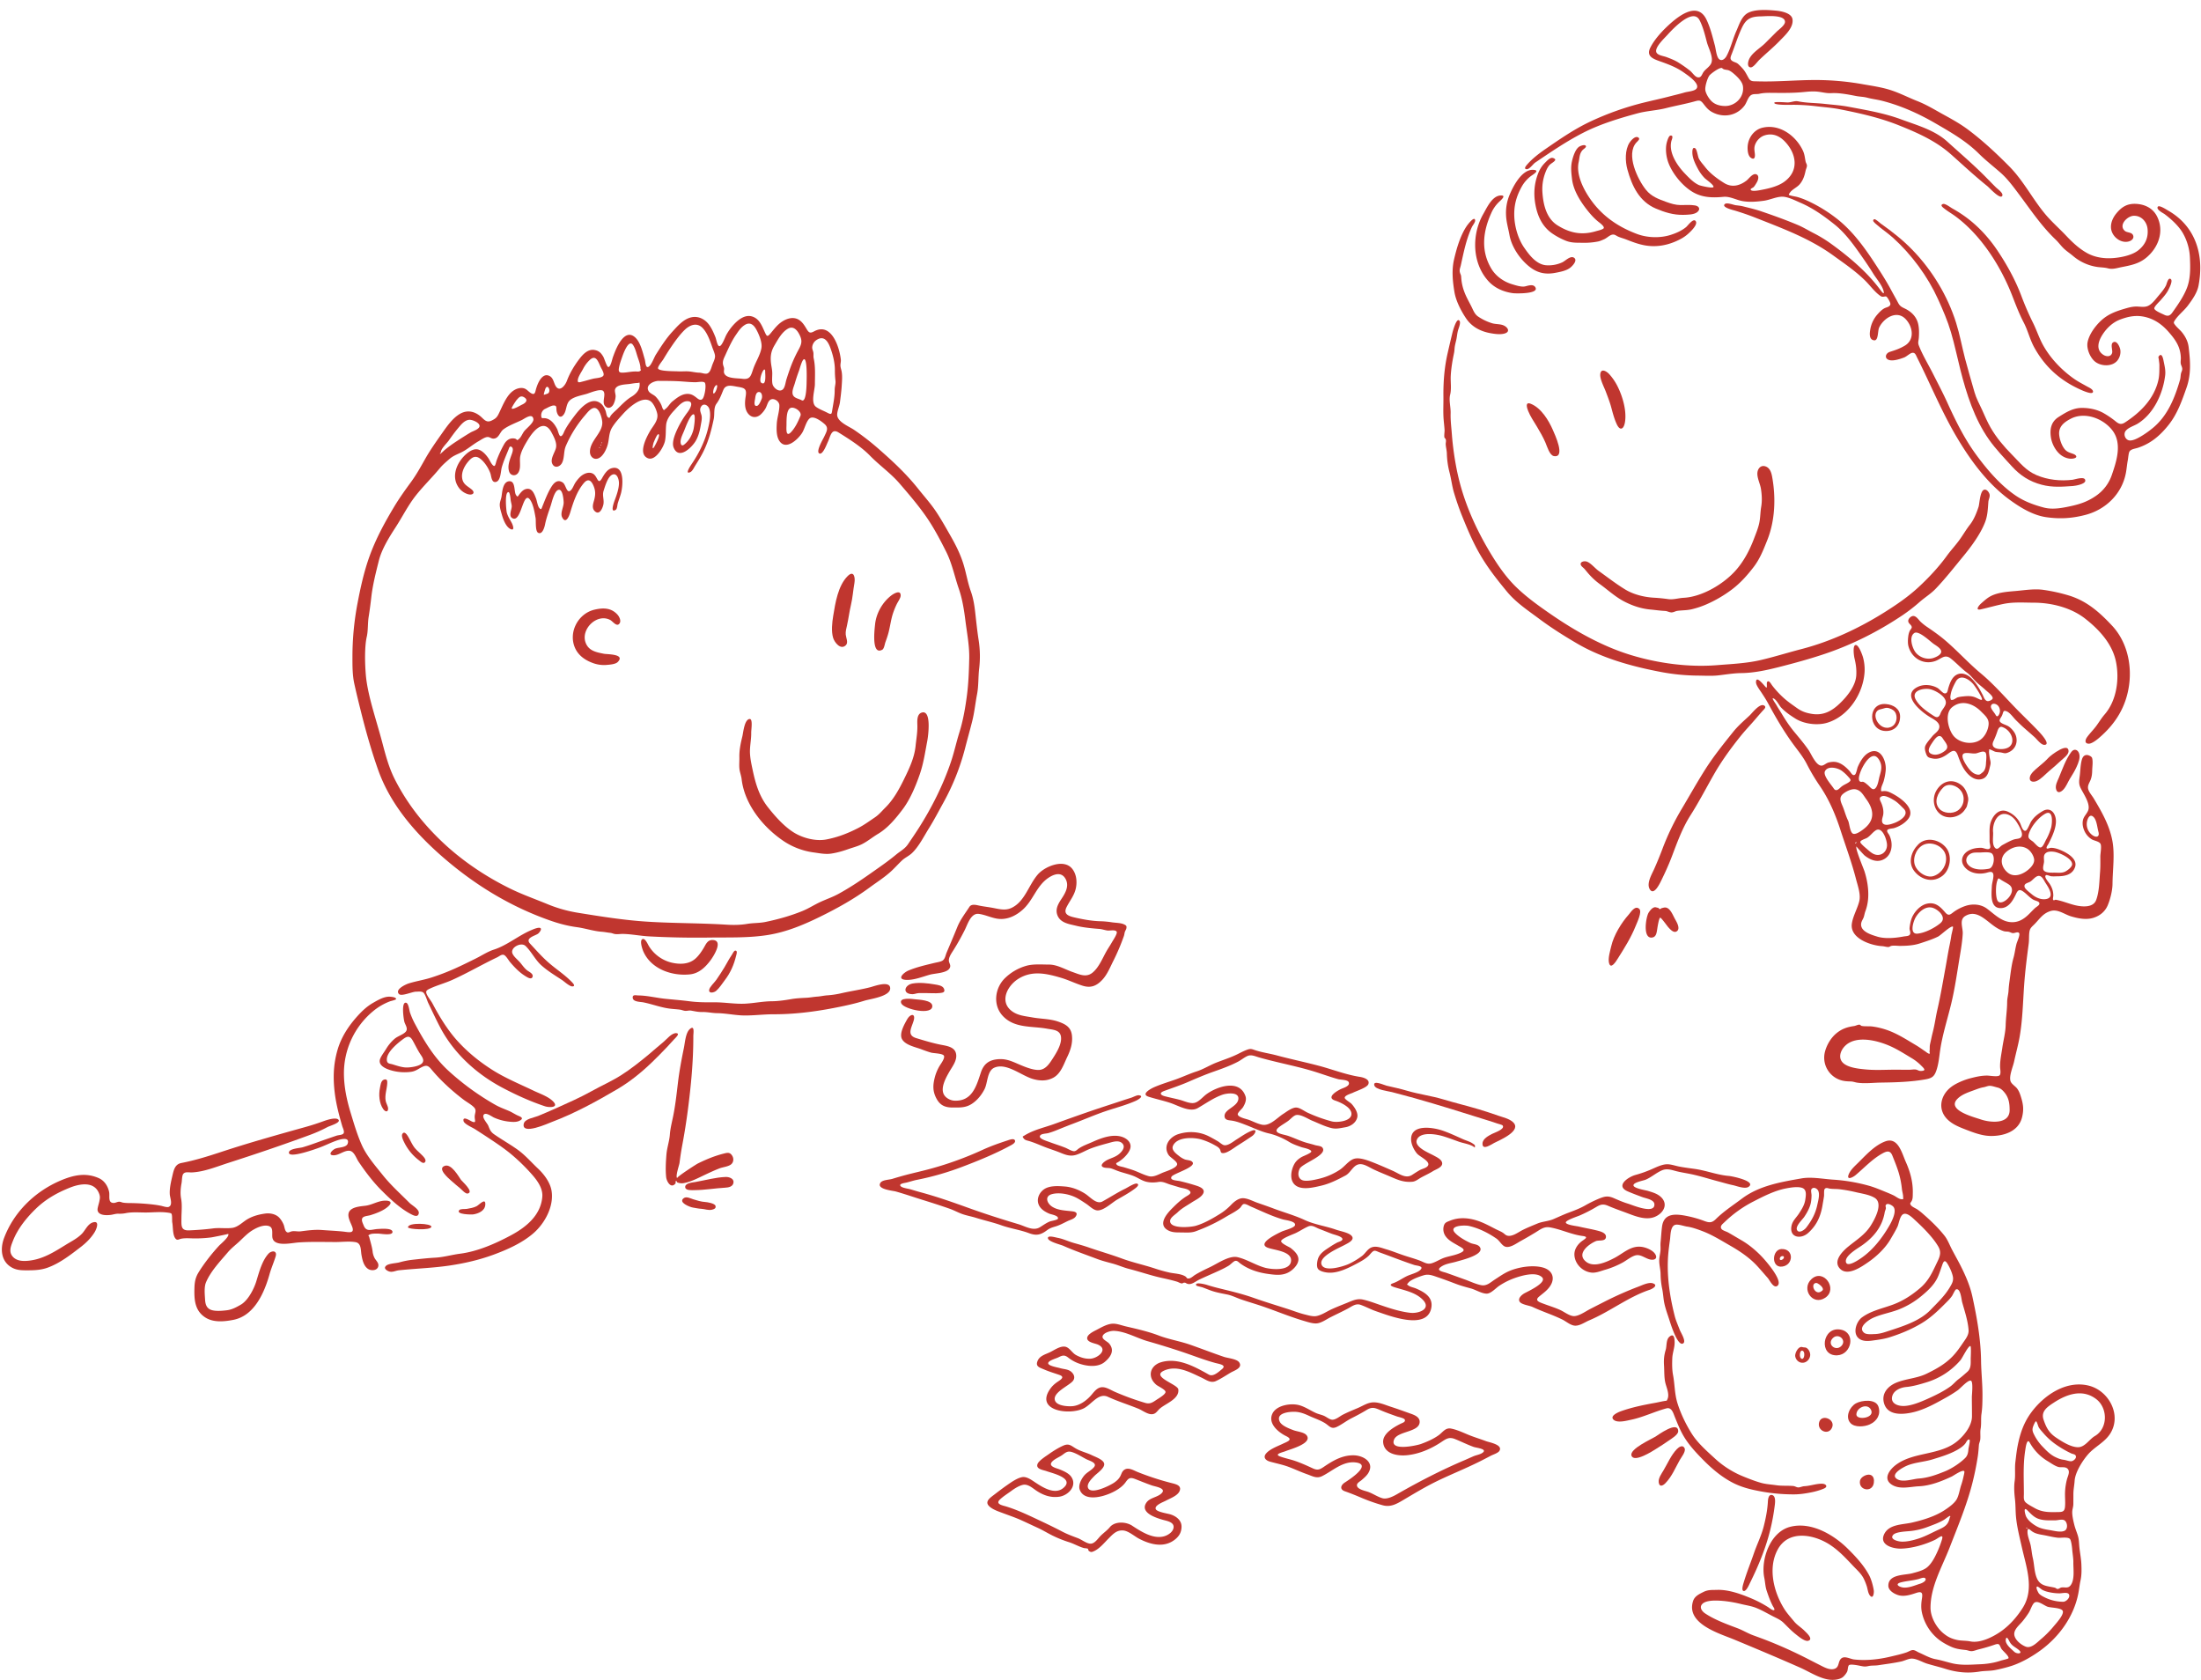 <?xml version="1.0" encoding="UTF-8" standalone="no"?><svg xmlns="http://www.w3.org/2000/svg" xmlns:xlink="http://www.w3.org/1999/xlink" fill="#c0362f" height="3441.6" preserveAspectRatio="xMidYMid meet" version="1" viewBox="-3.8 -20.4 4509.3 3441.6" width="4509.3" zoomAndPan="magnify"><g data-name="Layer 2"><g id="change1_1"><path d="M718.27,1324.79c0,18.52-.16,37.23,3.77,55.24,4.32,19.81,9.22,39.52,14.15,59.2,9.89,39.5,21,78.5,34.51,116.91,26.67,75.68,82.7,137.47,143.17,188.17,62,52,130.28,92.84,206.77,120.07,19.28,6.86,37.46,11.86,57.6,14.57,17.18,2.32,33.67,8.11,50.91,9.37,5.87.43,11.34,1.62,17.5,2.28,3.18.34,6,1.83,9.13,2.33,5.55.89,11.31-.29,16.91-.17,17.49.37,35.25,4.06,52.88,5,41.55,2.26,82.8,3,124.47,2.44,40-.51,79.12,1,118.76-5.17,38-6,73-20.53,107.29-37.35,35.73-17.54,69.57-36.38,101.7-60,14.74-10.83,30.8-21,44.25-33.39,7.52-6.94,14.34-14.64,21.76-21.7,6.46-6.14,14.59-9.45,21-15.58,14-13.41,24.2-34.09,34.47-50.51,10.7-17.12,20-35.11,29.78-52.79a474.39,474.39,0,0,0,44-110c4.85-18.9,10.19-37.65,14.94-56.59,4.58-18.21,6.44-37.1,10-55.54,3.32-17.38,2.21-35.06,4.31-52.67a212.91,212.91,0,0,0-1.08-57.88c-2.94-18.78-4.87-37.73-7-56.5-1.69-15.06-4-29.68-9.13-43.93-6.59-18.32-9.58-38.37-15.55-57.06-6.33-19.81-15.26-37.56-25.53-55.57-9.55-16.74-18.8-33.37-29.43-49.46-11.18-16.91-24.5-31.59-37.09-47.42-25-31.43-52.6-56.93-82.69-83.24a519.7,519.7,0,0,0-48.64-37.57c-10.76-7.4-35.56-16.62-34.8-31.93.4-7.83,4.74-16.91,5.74-25.12,1.31-10.73,2.81-21.47,3.48-32.27.6-9.69,1.62-20.3,0-29.91-.67-4-2.24-7.83-2.5-11.93-.28-4.38,1.25-8.67.76-13-2.92-26.28-19.59-76.8-54.68-57.77-8,4.32-10.59,3.24-15.23-4.5-4.32-7.2-8.78-14.79-16.22-19.26-13.89-8.35-30.94-.16-41.5,9.52-6.14,5.63-11.1,12.19-16.44,18.54-6.61,7.84-7.73,5.88-11.65-2.62-5.87-12.74-10.88-27.25-25.67-32-15-4.81-29,6.65-38.51,17A107.61,107.61,0,0,0,1484.05,666c-2.24,4.11-8.15,20.89-13.1,22.56s-7-13.09-8.92-18c-3.44-8.71-7.49-17.94-13-25.51-8.57-11.68-21.94-18.65-36.57-15.39-16.1,3.59-28.41,18.17-39.07,29.79-12.78,13.92-23.31,30.58-33.41,46.5-3.75,5.91-8.75,20.57-14.43,24.6-7,4.94-6.81-9.44-8.31-14.47-4.25-14.28-8.75-36.38-20.89-46.28-14.8-12.07-26.76,4-33.4,15.88-4.63,8.3-7.94,16.92-11.14,25.86-1.49,4.18-4.94,21.41-9.69,19.76-3.07-1.07-8-17.8-10.07-21.18-4.55-7.61-8.66-11.77-17.3-13.48-13-2.57-23.21,7.32-31.21,17.76-10.39,13.55-19.87,29.17-25.82,45.09-4.18,11.2-16.42,25-24.14,9-3.42-7.06-4.44-15.68-12.51-19.16-6.5-2.81-11.68,0-16.13,5.17-4.87,5.7-8.21,14.15-10.35,21.24-1.91,6.32-2.07,14.08-10.11,9.46-7-4-9.57-10.22-18.87-10.8-7.11-.44-14.37,2.72-19.89,7.13-13.05,10.44-20.69,31.39-28,46.08-3.63,7.33-6.71,9.79-14,13.36-8.87,4.34-13.26.83-20-5.72-12.56-12.17-28.57-17.21-44.71-8.14-15.49,8.7-27.58,26.42-37.56,40.59-11.71,16.63-23.77,33.66-33.81,51.37-9.38,16.53-18.05,32.45-29.34,47.87-12.38,16.91-24.71,34.14-35.45,52.15-19.2,32.17-36.44,63.95-49.3,99.24-11.42,31.36-18.83,65-25,97.71A584,584,0,0,0,718.27,1324.79Zm944.94-611.28c-.89-3.94,0-8-.67-12S1660,695,1660.19,691a19.36,19.36,0,0,1,9-15c16.18-10.54,24.12,4.55,28.87,18,5,14.11,8.73,29.37,8.62,44.43a178.87,178.87,0,0,0,1.22,21.31c.67,6.08-1.66,11.77-1.61,18.62.09,14.52-2.72,26.86-4.94,40.82-1.39,8.75-1.29,10.53-10.47,5.73-7.23-3.78-16.36-7.05-22.86-11.85-11.52-8.51-2.37-34-2.31-46.4C1665.8,749.18,1667.07,730.53,1663.21,713.51Zm-24.62,86c-5.73-3.26-14.86-4-17.83-10.76-3.08-7,1.89-17.19,3.88-24.07q3.75-12.91,8.47-25.52c1.53-4.09,6.18-22.65,10.26-23.63,6.6-1.58,5.6,38.06,5.43,44.23C1648.69,763.94,1648.8,805.32,1638.59,799.51Zm-2.51,32c-4.64,11.41-10.4,23.81-18.89,32.93-10.59,11.39-10-4-9.71-12.66s-.92-30.8,7.46-36C1622.26,811.26,1639.77,822.42,1636.08,831.51Zm-25.39-178.72c10.42-5.84,18,2.33,22.54,10.71,7.24,13.44,5.87,20.08-1.39,33.22a269.82,269.82,0,0,0-17.64,39.71c-2.44,6.82-4.69,13.71-6.86,20.63-1.8,5.72-2.75,16-7.25,20.14-7.64,7.1-19.72-3.29-21.28-11.06-1.42-7-.3-15.44-.45-22.64s-1.92-13.74-2.64-20.77c-1.43-13.84.27-24,7.32-35.85C1590.2,674.81,1598,659.89,1610.69,652.79Zm-46.88,87.73c0,4,3.12,30.58-7.87,23.23-6-4,2.85-28.12,6.67-27.2A4,4,0,0,1,1563.81,740.52Zm-7,55.81c-1.46,3.59-5.35,13.95-9.84,14.75-7.46,1.32-4.39-10.54-3.79-14.42.76-4.9,1.61-14.39,8.38-14C1557.41,783,1558.46,792.13,1556.76,796.33Zm-53.22-130.2c5.44-8,10.43-16,18.92-21.12,10.36-6.18,17.83-.24,23.32,9.86s12.33,26.39,10.33,37.85c-2.46,14.09-11.63,28.08-16.41,41.61-5.08,14.4-6,23.53-23.1,21.19-10.33-1.42-34.12.12-37.14-12.67-.61-2.59.36-5.67.14-8.28-.26-3.17-1.65-5.44-2.16-8.39-1.2-7,1.55-12.11,4.42-18.37C1488.4,693.57,1494.74,679.16,1503.54,666.13Zm-105-10.38c10.72-10.63,25.35-16.14,36.87-4.45,9.92,10.07,15.59,26.84,20.16,40,1.7,4.91,5.26,12.53,5.51,17.56.3,6-3.79,13.12-5.77,18.75-1.85,5.28-4,14.78-10,17.06-4.61,1.73-11.26-1.5-16.23-1.59-7.47-.14-14.74-2.1-22.18-2.66-7.12-.53-14.25.34-21.4-.08-7-.41-40,.19-41.18-6.16-.71-4,8.66-15,10.74-18.41,4.6-7.57,9.18-15.16,14.15-22.49C1377.86,680.44,1387.53,666.69,1398.55,655.75Zm66,120.09c-2.75,9.77-9.7,15.36-6.43,1.62C1460.12,769.15,1468.23,762.9,1464.58,775.84Zm-118.66-16c16.54.08,32.87.06,49.37,1.32,8.56.66,17.12,1.37,25.7,1.45,4.13,0,15-2.24,18.66.44,4.57,3.37.28,30.54-4.77,34.3-4.63,3.46-9.29-1.23-12.91-4-5.06-3.83-9.41-6.55-16-6.82-12.68-.51-22.91,8-32.27,15.5-5.07,4-9.11,11.78-14,15.12-2.49,1.7-1.1,3-4.06,1.83-1.66-.63-3.5-7.54-4.28-9.24a61,61,0,0,0-12-17.74c-3.87-3.9-11.51-6.36-14.22-11C1317.44,767.82,1336.12,759.75,1345.92,759.8ZM1398,890.26c-6.75,5.4-8-3.6-7.34-8.1.92-6.78,4.49-13.63,7.09-19.92,2.42-5.84,12.27-33.42,19.15-34,5.54-.48,1,27.56,0,31.47C1413.79,871.61,1407.7,882.5,1398,890.26Zm-62.35,6.13c-4.77,6.21-.65-9.54-.3-10.3,1.17-2.56,6.79-17.49,9.9-17C1350.39,870,1337.67,893.74,1335.64,896.39Zm-42.38-209.82c4.73,7.18,6.54,16.18,9.23,24.22,2.46,7.31,6,16.09,5.83,23.89-.07,3.39,2.92,1.45-.55,4.71-2.19,2-7.22,1.17-9.69,1.18-8.12,0-15.62,1.82-23.72,2.31-7.85.47-11.52-.23-10.2-8.86,1.1-7.15,3.64-14.3,6-21.1C1271.92,707.84,1283.74,672.12,1293.26,686.57Zm-89.65,31.24c12.81-12.82,17.58,1,23,13.09,1.89,4.23,8.79,14.39,5.43,18.58-3.5,4.37-14.89,4.61-19.91,5.76-7.66,1.76-15.15,4.17-22.77,6.06-6.12,1.52-10.49,3.5-9.27-4.11,1.1-6.91,7.68-16,10.88-22.3A66.37,66.37,0,0,1,1203.61,717.81ZM1113,777.62c4.1-14,13.19,2.34,6.06,7.88a73.67,73.67,0,0,1-8.53,2.86C1109.7,787.65,1112.8,778.17,1113,777.62Zm0,39.62c4.28-2,13.14-7.26,18-7,6.14.26,4.69,4,5.33,9.82.86,7.87,6.5,19,14.21,9.45,7-8.72,4.57-22.36,13.54-30.19,8.32-7.26,23.86-9.84,34.22-12.93,6.17-1.84,29.09-11.77,34.14-5.46,5.55,7-3.27,21.7,2.88,29.67,6.64,8.59,15.17,3.45,18.47-4.34a43.79,43.79,0,0,0,3.67-14.55c.21-5-2.88-11.11-.62-15.81,4.27-8.9,21.49-8.65,29.84-9.84,5.12-.73,10.43-1.8,15.51-1.9,4.39-.08,4.38-3,4.51,3.13.24,11.59-7.93,19.64-16.55,24.86-10.66,6.45-19.78,16-28.56,24.71-4.45,4.42-10.08,8.82-13.81,13.8-2.6,3.47-1.83,6.35-5.66,4-3.41-2.11-3.86-9.9-5.2-13.43-2.22-5.84-5.39-11.91-10.55-15.7-19.54-14.34-41,10.06-51.89,24.28-7.85,10.25-15.69,20.77-21.62,32.25-1.17,2.26-4.35,12.29-8.65,10.88-2.74-.91-5.2-11.84-6.39-14.19-5.16-10.19-13.2-21.3-25.21-22.47-5.38-.52-7.19,1.58-7.59-5.05C1104.65,825.56,1107.67,819.68,1112.92,817.24Zm-57.86-18.8c4.4-5,7.94-9.19,14.85-5,9.49,5.83,2.82,11.93-4.42,15.13-2.8,1.24-19.14,11.18-21,7.7C1043.7,814.75,1053.4,800.31,1055.06,798.44ZM899.47,906c-.14-6.8,12.15-18.38,16.08-23.9,5.8-8.15,11.57-16.33,18-24,6-7.17,13.82-17.83,24.12-18.55,5.8-.41,19.3,5,20.87,11.38,1.83,7.41-13.16,11.56-18.42,14.68-9.55,5.67-19,11.74-28.24,17.82a247.67,247.67,0,0,0-25.64,18.84c-.11.09-7.77,7.52-8.19,7.07C896.37,907.49,899.5,907.75,899.47,906Zm-151.9,378.24c3-13.23,1.78-27.53,3.92-41s3.86-26.53,5.38-40c2.88-25.35,9.3-50.41,15.49-75.11,5.91-23.58,21.13-48,34.25-68.2,14.07-21.68,25.5-45,41.58-65.32,15.3-19.36,33.13-36.58,48.83-55.52,6.05-7.31,12.87-13.06,20.08-19.3,9.08-7.86,18.67-10.15,28.73-15.91,10.57-6,19.95-14.22,30.62-20.29,4.79-2.74,12.94-8.71,18.8-8.8,4.51-.07,7.11,3.33,11.77,3.32,11.17,0,13.16-13.31,20.24-18.68,10.76-8.15,25.8-13.47,37.91-19.36,5.88-2.86,21.68-15.21,23.82-2.13,1.27,7.78-14.94,19.55-19.3,25.62-3.17,4.42-5.71,10.94-9.59,14.6-6.16,5.79-3.55,1.16-9.07-.07-9.63-2.15-17.26,3.19-21.9,11.33a231.34,231.34,0,0,0-15.6,33.66c-1,2.8-2.32,10.69-4.5,11-4.18.54-9.68-11.91-11.29-14.4-5.12-7.91-14.36-18.82-24.55-19.68-11.46-1-23.71,10.47-30.42,18.64-13.24,16.12-20.1,39-8.11,57.69a36.14,36.14,0,0,0,20.18,15.61c9.77,2.82,16.1-2.78,7.4-9.93S944.79,971.84,943,958.8c-1.64-12,4.64-24.35,12.13-33.28,6.9-8.21,14.1-14,24.24-6.78,9.36,6.71,17.77,19.87,21.53,30.63,2.11,6,2.18,19.14,11,17.54,10.38-1.88,10.16-22.42,12.37-30.12,3.49-12.17,8.71-24,13.53-35.74,1.35-3.28,2.38-9.12,6.8-5.76,5,3.81.3,13.86-1.18,18.14-3.67,10.59-7.76,21.55-4,32.48,2.92,8.54,13.8,9.93,18.78,1.71,6.09-10.08,1.7-23.06,4-34,2.39-11.31,9.7-23.64,15.71-33.44,11.45-18.64,32.53-43.7,48.06-15,4.79,8.87,11.38,21.08,9.42,31.25-1.92,9.94-13.45,24.06-6.92,34.67,5.19,8.45,15.3,4.08,19-2.91,5.41-10.08,3.28-23.76,7.84-34.65a244.21,244.21,0,0,1,40.1-63.94c4.1-4.7,11.55-14.8,19.12-14.32,9.94.64,15,21.13,15.56,28.65,1.53,22.2-25.72,38.37-25.23,61.71.19,9,7.35,16.19,16.34,13.21,10.66-3.53,18-19.83,20.41-29.79,2.64-10.94,2.26-22.72,8.06-32.73s15.12-20.05,22.9-28.72c10.66-11.89,39.15-38.74,56.65-25.93,6.6,4.83,12.49,18.85,13.68,26.41,2.08,13.24-9,24.16-15.1,34.83-6.73,11.79-25.56,46.46-4.34,55.32,15.69,6.56,32.74-23.43,35.13-35.29,2.17-10.76,1.31-21.62,2.32-32.65,1.09-11.9,8.62-21.48,16.58-29.94,6.16-6.56,15.42-18.12,25.06-18.86,17.47-1.34,7.33,15.85,2.05,22.87a193.58,193.58,0,0,0-19.2,31.13c-5,10.27-13.63,29.43-9.15,40.74,10.69,27,38.76-1.2,46.06-14.74,5.54-10.27,7.85-20.43,9.77-31.83,1-5.65,2.38-11.44,1.68-17.21s-4.7-11.45-2.39-17.39c4.53-11.61,15.89-6.09,18.35,3.09,3.22,12,0,27.31-2.86,39-6.34,26.26-18.63,51.08-33.8,73.33-2,3-14.9,22-2.54,16.26,4.32-2,8-10.2,10.33-13.81,3.94-6.22,7.8-12.49,11.44-18.9,13.86-24.42,20.39-48.79,26.16-75.92,2.22-10.44-.72-22.82,5.6-31.48,7-9.59,9.58-17.55,14.12-28.32,5.19-12.31,18.27-8.2,29-6.43,14.24,2.34,19.21,3.88,16.84,18.93-1.73,11-3,24,3.29,33.86,6.58,10.26,17.44,12.29,26.9,4.4a51.36,51.36,0,0,0,9.64-11.58c3.3-5.08,4.64-12.62,8.38-17,6.7-8,20.43,0,20.71,9.2.36,12.08-4.61,25.49-5.29,37.77-.6,10.79-1.06,24.89,4.79,34.51,13.39,22,39.08-2.67,47.27-15.88,5-8.05,8-22.81,14.84-29,8-7.33,25,5.79,31.26,11.39,9.11,8.12,3.18,16.31-1,25.69-1.75,3.91-19,32.51-9.09,34.6,6.82,1.44,14.36-19.33,16.45-23.7,5.44-11.36,7.15-28.81,22-19.56,22,13.68,46.49,29.15,64.57,47.68,19.42,19.92,42.21,35.63,60.52,56.89s37.12,43.17,53.36,66.3c16.09,22.9,29.09,47.69,41.68,72.64s17.34,50.65,26.34,76.75c7.21,20.88,10.76,43.61,13.51,65.57,3.26,26.12,8.39,51.33,7.78,77.82-.57,24.79-1.46,49.78-4.63,74.34-3.19,24.77-7.85,51.93-15.36,75.85-6.31,20.08-10.64,40.67-17.38,60.66-16.2,48.09-39.81,95-67.17,137.68-6.83,10.64-14,21.07-21.08,31.51-6.47,9.5-15.76,14-24.38,21.2-16.84,14-35.18,26.48-53.06,39.07-21.08,14.84-42.73,29.22-65.42,41.57-11.67,6.35-24,10.5-36,16-12.83,5.88-24.56,13.62-37.67,18.94-24.3,9.87-49.29,16.78-74.87,22.15-12.64,2.65-25.32,1.93-38,4.06-14.13,2.37-28.09,2.5-42.36,1.61-53.89-3.38-107.79-2.74-161.69-6.13-47.89-3-94.43-10.48-141.73-18.12a281.49,281.49,0,0,1-64.28-18.23c-25.4-10.45-51.12-19.49-75.82-31.64-49.46-24.31-97.21-56.26-137.41-94.13-40-37.64-73.07-79.65-98.07-128.59-12.16-23.79-18.89-48.76-25.65-74.41-6.56-24.94-14.26-49.7-21.07-74.64-5.75-21.1-11.51-45.15-13.24-67.09-1-12.54-1.58-25.66-1.45-38.24C744.3,1310.76,744.93,1295.7,747.57,1284.21Zm481.79-396.74c-.84,0-.84-1.69,0-1.69S1230.2,887.47,1229.36,887.47Zm-2.42,4.84c-.84,0-.84-1.69,0-1.69S1227.78,892.31,1226.94,892.31Zm-3.26,4c0-.84,1.69-.84,1.69,0S1223.68,897.13,1223.68,896.3Z"/><path d="M4275.8,2818.18c-46.53-11.75-92.49,19.75-118.6,55.56-14.88,20.41-22.31,42.32-27.19,66.85-2.23,11.22-3.43,22.63-4.81,34-1.59,13.18.38,26-1.48,39.27-1.65,11.73-.75,24.94.64,36.69,1.4,12,1,23.73,2.06,35.69,2,21.71,7.56,42.85,12.26,63.81,8.87,39.54,25.63,84,2.28,122.08-11.42,18.61-27.52,37-45.53,49.53-16.38,11.41-42.3,24.42-62.48,20.36-9.29-1.87-18.64-1-27.93-3.15-11.06-2.59-17.88-5.86-26.77-13-14.67-11.82-26.94-33.36-26.9-53,.1-43.71,23.82-83.62,39.2-123.2,16.53-42.54,34.53-85.58,46-129.75,4.72-18.24,8.77-38.07,11.57-56.38,1.23-8,1.73-15.37,2.33-23.32.32-4.29,2.43-8,2.85-12.3.7-7.14-.56-14.18.69-21.37,1.83-10.56.27-20.62,1.8-31,1.81-12.35,1.91-23.83,2-36.37.22-24.29-2.61-48.16-2.92-72.36-.57-44.17-8.47-88.41-17.74-131.16-4.75-21.94-14-43.11-24.1-63.12-5.69-11.21-11.93-22.12-17.75-33.25-5.07-9.68-8.61-19.91-15.46-28.56-12.51-15.8-27.85-30.55-42.81-43.53a124.1,124.1,0,0,0-12.42-9.95c-3.49-2.34-11.13-5.38-13.47-8.89-3-4.47-.11-4.67,1.91-9,2.18-4.69,1.84-9.38,2-14.4.75-22.92-5-44.29-14.33-65.19-8-17.93-15.78-51.56-41.81-42.1-21.26,7.73-39.1,27.22-54.69,42.78-6.9,6.9-15.8,14.52-19.89,23.56-6.48,14.35,7.21,8.09,13.58,2.76,17.84-15,34.34-33,54.89-44.33,9.42-5.19,16.05-6.53,20.49,4.59s9.06,22.35,12.56,33.74a182.67,182.67,0,0,1,6.95,34.73c.49,4.78,2.43,10.78,2.48,15.46.05,5.16,1.55,5.86-4.67,5.06-4.42-.56-10.65-5.59-14.65-7.53-5.19-2.52-10.51-4.74-15.85-6.91-11.78-4.79-23.66-9.89-35.93-13.26a355.85,355.85,0,0,0-71.37-12.14c-20.92-1.28-45-6.24-65.7-2.62-41.94,7.33-86.64,14.77-122,41.33-18.4,13.81-37,25.75-53.52,42-8.22,8.11-13.64,7.66-24,3.79a225.94,225.94,0,0,0-33.73-9.75c-23.13-4.77-48.66-7.69-52.52,21.31-1.42,10.59-1.91,21.58-3,32.26-.57,5.68.28,11.46-.22,17-.64,7.19-2.63,13.71-2.55,21.08.11,9.47,2.76,18.4,2.78,27.73a159.27,159.27,0,0,0,3.38,30c1.92,9.42,2.26,19.13,4.15,28.37,2.4,11.78,7,24,10.67,35.49,2.22,6.85,17.41,56.48,28.66,46.91,5.51-4.68-5.48-21.7-7.51-27-3.6-9.53-7.87-18.76-10.39-28.63-10.63-41.77-17-85.71-13.08-128.55.87-9.54,2.11-18.7,3.43-28.19,1.15-8.2.56-27.95,11.28-30.19,6.39-1.34,17.31,2.89,23.81,3.79,10.22,1.43,21.68,5.6,31.49,9.32,20.28,7.71,38.76,19.42,57.54,30.16,19.79,11.33,38.94,24.44,54.54,41.27,7.38,8,14.37,16.36,21.57,24.47,3.91,4.39,11.43,21.3,19.3,16.42,13.48-8.38-19.62-46.74-25.16-53.16-13-15.12-30.43-30.34-47.68-40.32-9.19-5.32-18.29-10.86-27.54-16.09-3.43-1.94-11.52-4.13-13.7-7.33-4-5.84,2.64-10.39,6.62-14.24a247.08,247.08,0,0,1,56.82-40.92c21.29-10.94,44.75-23.16,68.39-27.74,9.25-1.8,23.81-4.27,33-1.32,10.43,3.34,8.15,15.77,6.82,24.58-1.61,10.57-7.06,19.11-12.82,28-6,9.26-13.79,15.31-15.6,26.63-3.75,23.31,19.71,26.35,34.27,13.36,17.63-15.73,25.87-34.39,29.58-57.46,1-6,2.16-12.08,3-18.15.37-2.81-.41-12.1,1.16-14.26,3-4.1,7.15-1.51,10.9-1,6.28.92,12.66.5,19,1.17a297.73,297.73,0,0,1,35.3,6.37c11.95,2.77,27,4.87,37.57,11.44,18.14,11.29-.23,44.36-8.72,57.52-11.69,18.13-28.72,28.51-45,41.78-12.18,9.91-32.83,30.17-17.21,46,15.48,15.64,43.64-4,57.26-13.41,17.34-11.91,35.42-29,46-47.34,4.83-8.32,10.35-17.3,14.32-25.84,3-6.55,4.86-23,12.45-25.73,8.1-3,19,8.5,24.38,13.41,8.9,8.2,17.62,16.68,25.73,25.67,7.63,8.44,15,17.44,20.79,27.27,6.36,10.84,4.24,19.07-1,30-10.14,21-17.51,39.45-35.7,55.07-16.6,14.26-34.75,26.24-55.33,33.94-21.35,8-45.4,12.64-64.12,26.43-11.16,8.22-19.25,30.76-7.73,42,7.38,7.21,18.93,6.86,28.11,5.61,12.48-1.7,24.24-3.11,36.33-6.92,22.76-7.19,44-16,64.54-28.15,20.9-12.33,36.82-28.35,53.79-45.46a87.62,87.62,0,0,0,9.36-10.91c1.65-2.3,6.13-12.71,8.31-13.47,9.31-3.29,11,20.84,12.53,26.19,5.21,18.63,11.81,38,13.14,57.22.69,9.88-6.06,18.16-11.26,25.79-6.68,9.81-13.3,19.45-21.58,28-15.43,16-33.52,25.91-53.24,35.51-19.51,9.5-42.06,10.12-61.89,18.26-17.6,7.22-31.07,22.51-25.15,42.5,7,23.51,33.3,23.15,53,19.55,25.71-4.69,48.79-17.4,71.35-30a282.53,282.53,0,0,0,26.89-16.67c4.94-3.54,20.8-21.46,26.59-19.38,5.18,1.85,2,28.58,2,33.42,0,13.27.32,26.55.24,39.81-.12,18.89-15.17,38-29.05,49.87-35.85,30.65-90.16,21.78-126.9,49.44-12.51,9.42-27,28-8.8,40.16,16.32,10.94,38.08,4.42,55.64,3.64,23.7-1.06,46.53-10.12,67.67-20,3.74-1.74,22.75-15.26,25.73-10.72.94,1.44-1.67,10.69-2,12.61a140.26,140.26,0,0,1-4.54,16.09c-2.9,8.8-4.7,21.3-9.27,29-5.14,8.64-16.74,16.73-25,22.14-19.36,12.61-44.13,20.12-66.5,25.24-19.57,4.48-48,2.95-57.39,24.88s19.95,29,35.9,28.44c22.66-.79,48.06-8.19,68.57-17.9,6.79-3.22,18.51-14.37,14.52-.87a208,208,0,0,1-12.37,31.32c-4.36,8.94-10,18.78-17.65,25.36-7.94,6.83-20.63,9.79-30.57,12.53-15.39,4.25-50,1.48-49.29,26.08.31,10.06,13.85,17.45,22.73,19.39,11.25,2.46,23.76-1.61,34.3-5.12,12.18-4.06,13.54.33,11.76,11.54-1.57,9.91-2.12,19.22.06,29.09a96.85,96.85,0,0,0,31.21,52.19c8.14,7,16.78,11.82,26.41,16.44,11.21,5.37,19.89,6.31,31.91,7.62,4.72.52,8.08,2.75,13,2.33,4.4-.37,9.5-2.57,13.82-3.61,10.88-2.64,21.57-5.79,32.14-9.47,11.09-3.87,9.67.17,14.41,8.44,2.15,3.74,16.88,15.64,14.14,19.44-.77,1.08-13.09,3.87-14.74,4.41-4.47,1.46-9,2.78-13.55,3.85a163.24,163.24,0,0,1-30.28,3.83c-19,.82-38.39,2.52-57.19-2.1-11.29-2.78-21.87-6.19-33.32-8.3-12-2.2-23-8.8-34.14-13.6-3.78-1.63-8-5-12.12-5.06-4.44-.11-9.4,3.38-13.56,4.79-10.8,3.67-22.5,6.22-33.61,8.85-23.51,5.59-49.5,8.33-73.57,5.57-8.15-.94-19.77-8.24-26.65-1.74-6.45,6.1-3.51,16.63-12.32,20.47-9.61,4.19-21.55-2.36-29.91-6.6-11.89-6-23.71-12.2-35.64-18.15q-34.72-17.34-70.7-31.63c-10.41-4.15-20.92-7.92-31.44-11.78-11.21-4.11-21.22-10.4-32.33-14.58-22-8.27-46.34-17.08-66-30.15-6.85-4.54-13.11-13-5.42-20.11,5.83-5.41,18.35-6.39,26-6.39,17.53,0,36.42,3.07,53,7.15,10.77,2.65,21,3.9,31.44,8.17,11.32,4.62,21.84,10.79,32.68,16.41,8.13,4.21,16.14,7.38,22.76,13.84,8,7.79,15.53,15.95,24.3,22.89,5.1,4,19,16.15,26.39,13.91,11.22-3.42-4.28-16.89-7.79-20.47-6.65-6.78-15.22-11.67-21.16-18.93-6.94-8.48-14.5-16.65-20.36-26-21.79-34.73-34.07-84.5-12.89-122.34,22.48-40.19,74.34-30.13,106.87-8.69,18.65,12.29,32.52,27.65,47.7,43.62,7.4,7.78,15.57,14.94,20.68,24.54a111.28,111.28,0,0,1,6.54,15.91c1.94,5.61,2.64,14.09,6.1,18.87,7.15,9.89,9.37-4.38,8.4-10.19-1.62-9.73-4.9-22-9.5-30.62-10.94-20.42-27-37.68-43.35-53.91-29.39-29.28-76-56.62-119.11-45-40.62,11-59.85,67.33-52.29,104.26,1.76,8.58,2,17.63,4.69,25.83,3.55,10.82,7.41,21.49,12.6,31.64.92,1.8,4.91,7.05,3,8.51-2.54,2-10.62-4.77-12.49-5.91a243.35,243.35,0,0,0-32.29-17.06c-21.94-9.26-47.93-19.09-72-18.29-10.76.36-18.46-.58-28.08,4.22-8.77,4.37-18.11,8.62-21.34,18.67-15,46.81,54.28,66.38,85,79.17,44.93,18.71,89.88,37.53,134.3,57.2,19.39,8.58,41.86,23.73,63.5,25,7.79.44,18.31-.85,24.57-6a40.53,40.53,0,0,0,7.92-10c2.13-3.85,1.43-10.42,3.73-13.61,2.52-3.52,19.05.07,24.18,1.09,6.37,1.26,9.12,1.85,15.67.39,7-1.57,13.7-.72,20.71-1.81,10.16-1.57,20.48-2.88,30.68-4.6,5.37-.91,10.73-1.85,16-3,6.4-1.37,13.81-5.29,20.15-5.87,10.25-.94,22.86,7.13,32.7,10.17,12.21,3.78,24.69,6.64,36.89,10.48,23.53,7.41,46.27,9.93,70.75,5.88,10.94-1.81,21.76-1,32.69-3.26a305.2,305.2,0,0,0,33.41-8.55c20.27-6.7,41.23-18.75,58.46-31.24,38.34-27.79,68.22-68.88,77.74-115.81,1.89-9.33,2.76-18.85,4.74-27.93,2.37-10.93,2.2-20.67,1.79-32.11-.42-11.75-2.72-23-4-34.67-1-9-.71-16.47-3.22-24.75-2.21-7.28-5.3-14.4-7.25-22.14-2.1-8.31-5.31-21.85-4-30,.8-5.05,2-8,2-13.77,0-6.45.06-12.89.07-19.33,0-9.39,1.92-17.94,2.53-27.2,1.16-17.6,16-40.92,27.29-54,13.56-15.71,33.71-24.41,45.29-42.21C4343.84,2878.77,4316.87,2828.55,4275.8,2818.18Zm-556.39-370.35c-3.92,18.31-11.69,32.29-22.9,46.81-3.22,4.17-14.57,12.52-18.59,4.76s10.95-21.42,14.66-26.91c5.82-8.61,11.57-18.92,13.64-29.19a89.33,89.33,0,0,0,1.38-15.32c.05-2.66-1.73-9.69-.32-12,3.64-6,11.69-2.17,14.09,3.11C3724.86,2426.78,3721.09,2440,3719.41,2447.83Zm147.44,42.75c-14.68,25.32-34,50.25-58.25,66.68-4.9,3.33-29.09,20-30.7,6.72-1.5-12.3,23.78-26.81,32-32.47,24.57-16.92,42.65-38.64,47.6-68.53.48-2.86,2-5.17,2.37-8.23.26-2.18-1.45-4.7,0-6.81,3.06-4.5,10.45-.44,13.89,2.26C3884.14,2458.37,3872.25,2481.28,3866.85,2490.58Zm84.63,172.27c-23.26,24.2-59.92,34.54-90.85,44.8-7.62,2.52-15.38,4.58-23.45,4.79-5.81.16-17,1.42-21.86-2.57-13.86-11.32,9.23-26.4,17.85-30.38,16.65-7.68,35.16-10.57,52.27-17.1a170,170,0,0,0,47.93-28.4c12.72-10.5,25.4-22.35,32.5-37.47,3.37-7.18,5.74-14.84,8.36-22.31s4.94-16.42,11.26-6.72c4.76,7.3,10,18.7,11.67,27.28,1.76,9.07-2.49,15.61-7,23.08C3979.43,2635.36,3965.56,2648.21,3951.48,2662.85Zm75.5,126.71c-5.91,5.26-11.79,10.46-18.12,15.21-6.11,4.57-10.68,10.53-16.87,15-13.81,10-30.35,18-45.85,25-14.4,6.46-33.39,14.55-49.21,15-12.49.39-27.93-5.07-24-20.08,3.16-12,17.29-17.81,28.73-18.84,13.63-1.23,27.77-5.4,41.06-9.43A148.4,148.4,0,0,0,4012.7,2766c4-4.67,15.88-29.88,20.3-29,2,.41.7,23.52.7,26.24C4033.7,2772.54,4034.67,2782.72,4027,2789.56Zm-46.24,204.18c-17.78,7.16-34.52,13.3-53.76,14.67-12.3.88-34.78,9.27-45.87-.16-11.42-9.7,15.28-23.48,22.53-26.46,16.12-6.64,34.66-7.41,51.37-12.51,16.95-5.18,34.51-10.41,50.09-19,6.32-3.49,12.49-7.52,17.18-13.11,1.9-2.27,5.64-11.22,9-8.11,1.84,1.72-2.13,16.49-2.31,19.58-.39,6.62-1.77,12.88-6.53,17.66C4011.86,2976.88,3994.56,2988.18,3980.74,2993.74Zm-52.69,137.19c-11.43,3.79-25.05,7.36-37.13,6.63-5.81-.35-24.1-4.44-16.09-13.73,5.66-6.56,27.37-7,35.33-7.89a141.33,141.33,0,0,0,35.94-8.64c11.25-4.26,23.1-8.39,33.37-14.64,1.62-1,10.62-8.07,11.6-7.62,2.06.95.08,1.55-.62,4.64-3.16,13.85-10.33,17.87-22.57,23.44C3954.65,3119.15,3941.9,3126.32,3928.05,3130.93Zm2.64,92.74c-10.62,3.22-21.74,8.41-33.05,8.16-9.06-.2-21.62-7-6.62-10.79,12.22-3.1,24.92-3.65,37-7.11,2.59-.75,11.09-4.57,13.08-.39C3943.37,3218.27,3933.68,3222.77,3930.69,3223.67Zm223.92-288.9a102,102,0,0,0,37.17,38.26c6.46,3.89,14.11,9.55,21.32,11.6,6,1.72,14.31-1.31,19.23,3.88,5.49,5.78.26,15-1.4,21.37a125.84,125.84,0,0,0-3.93,25.52c-.51,10.09.81,20.52-.08,30.53-.82,9.26-4.22,11-13.08,11.12-18.07.32-33,1.06-49.17-8.19-5.41-3.1-13.12-7-17.77-11-5.61-4.78-4.29-11.26-4.28-18.52,0-20.5-.95-41,.08-61.52a252.08,252.08,0,0,1,2.88-28.35C4146,2946.79,4148.8,2924.16,4154.61,2934.77Zm-4.78,138.82c7.22,7.09,13.19,14.09,23.09,17.47,10.82,3.69,22,2.91,33.21,3,7.27.05,16.84-4.07,21.58,1.65,4.55,5.5,4.9,16.7-2.09,19.84-8.11,3.64-22-.32-30.36-1.6-9.12-1.41-18.33-3.11-26.48-7.69s-17.19-11.38-21.54-19.95C4145.71,3083.28,4140.19,3064.11,4149.83,3073.59Zm-1.58,35.27c1.13.19,1.47.74,1,1.67C4147.85,3112.05,4147,3108.58,4148.25,3108.86Zm-25.31,254.45c-5.91-5.63-18.92-15.44-17.4-25.06,1.59-10.05,6.74,3,9,6.41,5,7.48,11.7,9.62,18,15.16C4141.52,3367.77,4128.1,3368.23,4122.94,3363.31Zm23.36-10.58c-9.05-3.54-20.61-12.49-23-22.52-2.84-11.86,10-21.33,16.68-29.55a183.77,183.77,0,0,0,12.46-17.06c3.67-5.77,5.85-13.68,9.87-19,6.75-9,20.1,3.22,28.78,6.36,7,2.53,30.27,1.71,31.46,9.69,1.25,8.33-14.45,25.06-19.4,31.1a205.37,205.37,0,0,1-25.89,26C4169.65,3344.23,4157.63,3357.17,4146.3,3352.73Zm76.56-91.88a87,87,0,0,1-35.87-8.22c-4.58-2.21-10-4.84-13.51-8.64-.87-.95-8-13.61-3.39-14.35,1.6-.26,8.51,5.86,10.29,6.78a46.91,46.91,0,0,0,10.45,3.94,102.23,102.23,0,0,0,24.9,3.22c6.23-.06,18.48-3.6,19.85,3.74C4236.75,3253.58,4228.58,3261,4222.86,3260.85Zm21.1-80.8c-.19,13.11,3.3,36-5.8,47.29-5.43,6.73-11.65,3.13-18.77,4.26-2.2.35-5.49,3.13-7.51,3-2.74-.11-3.64-2.12-6-2.67-15.15-3.58-29.51-2.75-36.65-19.43-5.44-12.71-5.13-27.6-8.27-41.14-2-8.48-2.57-17.08-4.32-25.63-1.84-8.93-6.5-18.62-6.61-27.65-.12-11.17,4.25-4.95,9.75-1.17,7,4.82,16,6,24.12,7.5,9.67,1.76,19.47,4.47,29.26,5.32,5.44.47,19.17-2,23.61,2.22,2.8,2.65,4.52,16.85,4.83,21.37C4242.24,3161.88,4244.09,3171.6,4244,3180.05ZM4239,2973c-5.17-.21-10.34-2.52-15.6-3.15-5.85-.7-11.1-2.87-16.41-5.45-10.47-5.07-18.39-13.34-26.35-21.67a98.94,98.94,0,0,1-18.28-26.71c-2.51-5.63-2.7-9.14-.59-14.84.3-.82,4-10.34,5.76-10,1.95.4,4.34,10.42,5.72,12.62,2.61,4.18,6.15,7.93,9.35,11.66a139.68,139.68,0,0,0,28.67,25.25,208.15,208.15,0,0,0,28.61,16.3c3.55,1.6,8.94,1.39,9.45,6.4C4249.83,2968,4243.19,2973.17,4239,2973Zm49-51.62c-11.46,6.68-20.11,22.76-34.39,22.84-14.74.08-33.27-11.79-45-19.69-14.45-9.76-20-20.26-25.56-36.33-6.07-17.48,7.52-26.58,21.29-35.54,26.87-17.48,58.55-28.24,86.38-7.07C4314.66,2863.75,4315.31,2905.48,4288,2921.38Z"/><path d="M4282.38,1532.37c-1-3.43-7.87-6.34-11-6.18-7.42.39-9.44,6.85-10.84,13.08-2.1,9.33-2.2,19.27-3.35,28.75-1.11,9.13-2.78,16.15,1.22,24.85,5.63,12.23,21.44,33.3,15.82,47.19-2.94,7.25-9,11.79-10.68,20-1.58,7.87.28,16.11,3.83,23.19a38.74,38.74,0,0,0,14.21,15.66c4.82,3,15.3,4.11,18,9.33s-.39,19.85-.35,25.93c.06,10.72.27,21.46-.58,32.16-1.43,18-1.55,40-8,57.09-6.34,16.72-30.74,13.69-44.54,10.18-12.95-3.3-24.9-8.46-37.69-10.77-2.92-.52-3.83,2.34-5.73.26-1.25-1.38.21-7,.21-8.73,0-9.08-2.54-16.41-7.35-24-2.3-3.64-13.09-15.25-7.46-18,1.91-.94,7.73,1.89,9.87,2.18,4.48.62,9.07.18,13.58.15,14.71-.11,30.63-2.9,35.95-19s-14.54-27.77-26.49-33.24c-6.86-3.14-15.91-6.44-23.6-6-1.36.08-7.13,2.48-8,1-1.41-2.5,2.34-6.79,3.42-8.88,7.15-13.79,17.35-34.85,15.2-50.92-2.07-15.56-13.17-24.82-27.27-16.3-9.68,5.85-17.17,11.56-23.35,21.19-2.36,3.68-7.43,17.62-11,18.76-6.24,2-9.34-11.08-11.24-14.93-5.41-11-14-18.93-25.25-24-16.69-7.56-29.47,5.48-35,20.92-3,8.57-2.68,17.72-2.57,26.68.06,4.49,0,9,0,13.5,0,3,2.13,9.71,1.33,12.29-2.18,7-12.57.7-18.47.61-8.38-.13-16.69,1.15-24.23,4.86-15,7.37-20.42,23-8.57,35.84,10.85,11.78,28.18,14.17,42.95,10.56,5.67-1.39,13.14-4.73,14.63,3.13,1.25,6.56-2.73,17.28-3,24.23-.55,14.53-4.52,44.68,17.71,44.91,16.63.18,25.58-15.63,31.69-28.72,3.27-7,6.18-10.87,13.75-6s13.21,12.28,21,17c5.38,3.26,15.23,3.6,13,9.92-.89,2.53-6.87,5.95-8.9,7.88-3.84,3.65-7.51,7.49-11.24,11.25-11.24,11.35-23.45,19.2-40.31,17.17-18.72-2.25-32.62-17.08-47.07-27.68-12.3-9-29.07-10.08-43.3-5.43a89.44,89.44,0,0,0-24.37,12.41c-7.19,5.38-10.52,9.14-17.68.81-10.24-11.9-20.1-21.51-37.33-17.65-15,3.35-28.72,19.68-32.55,34a94,94,0,0,0-2.94,15.54c-.34,4,1.1,5.71,1.41,9.32.71,8.22-7.43,7.14-14.37,8.42-16.1,3-37,5-52.84.23-12.64-3.84-36.82-10.8-33.16-28.23.9-4.31,4-8.23,5.29-12.51,1.12-3.68,1.67-7.35,3-11a95.44,95.44,0,0,0,5.67-25.26c1.63-19-1.68-39.14-7.48-57.13-1.83-5.69-19.66-47.71-16.3-50.56-.25.21,14.57,16.77,16.8,18.53,10,7.86,22.72,13.94,35.35,9.36,21.16-7.68,24.07-33.6,15-51.4-1.41-2.75-5.53-6.86-4.06-9.88,1.58-3.25,10.48-3.35,13.63-4.26,10.61-3.09,23.08-10.33,29.7-19.43,15.47-21.25-17.36-43.31-33.19-51.49-4.56-2.35-9.08-4.64-14.3-4.94-7.72-.44-9,2.78-8.47-4.32.37-5.15,3.82-10.93,5.23-16a120.44,120.44,0,0,0,4.2-22.58c1.69-21-12.63-51-37.58-34.06-9.09,6.17-15.53,17.86-19.74,27.7-1.25,2.92-3,13.88-5.85,15.72-4.77,3-7.73-3.89-10.59-7.14-7.62-8.66-17.95-17.7-29.84-19.12a39.3,39.3,0,0,0-13.47,1.19c-4.84,1.2-8.78,5.62-13.37,6.34-11.83,1.86-22.1-23.88-27.51-31.7-8.78-12.69-18.69-24.48-28.56-36.33-10.44-12.54-18.43-24.57-26.74-38.52-3.45-5.8-7.28-11.4-10.58-17.28-1.62-2.89-7.08-10.29-7.78-13.39a1.09,1.09,0,0,1,.71-.71c6.41,1.45,12.47,14.6,16.59,19,8.35,8.9,18.71,16,29,22.5,17.84,11.32,45.58,14.76,65.61,8.64,43.94-13.43,74.2-60.41,76.46-105.21a94.31,94.31,0,0,0-3.16-28.31c-1.13-4.31-9-27.12-15.61-25.64-6.14,1.37-3,23-2,26.91,2.89,12,4.43,22.36,3.72,34.93-1.24,21.77-18.43,43.1-33.56,57.59-17,16.33-34.33,25.5-58,21.54-11.47-1.92-20.25-4.91-30.17-12-8.51-6.09-17.88-12.5-25.72-19.46a189.21,189.21,0,0,1-24.84-26.63c-2.15-2.81-6-10.68-9.59-8.1-3,2.17.13,11.41-2.27,12.48-1.37.62-21.63-28.68-21.31-10.74.11,5.7,7.67,15.57,10.75,20.22,5,7.58,9.8,14.92,14.15,22.94,16.29,30.06,32.85,58.47,53.26,86,9,12.13,18.58,23.9,25.54,37.38a404.78,404.78,0,0,0,26.41,44.64c19.12,27.66,32.48,58.93,42.81,90.85,10.77,33.31,23.15,66.53,31.87,100.46,3.64,14.14,10.32,32,6.68,46.18-3.89,15.17-12.8,30.12-15.07,45.42-4.52,30.44,39.14,45.07,62.38,46.27,3.47.18,9.72,2.12,12.87,1.7,2.45-.33,3.41-1.78,5.69-2.26,5.52-1.14,12.08,0,17.69,0,13.94-.09,27.63-.78,40.94-5.16,12.54-4.12,25.26-8.09,37.12-13.94,5.21-2.56,26.58-23.35,30.42-20.22,1,.8-2.92,15.44-3.21,17.4-1,6.94-2.26,13.72-3.69,20.58-3.2,15.26-5.51,30.28-8.28,45.4-5.35,29.22-10.13,57.85-16.82,86.93-2.92,12.66-4.71,25.58-7.55,38.22-1.44,6.43-3.18,12.71-4.52,19.19-.93,4.5-2,9-2.95,13.45-1,4.88-.17,10-1,14.55-.19,1,1.28,3.25.28,4.2-1.61,1.5-7.69-3.62-8.38-4.07-6.71-4.44-13-9.22-20-13.31-14.29-8.42-28.32-17.46-43.37-24.48a155.17,155.17,0,0,0-45-13.55c-7.42-1-15.08.07-22.34-1.19-2.12-.36-2.6-2.68-5.22-2.65-3.06,0-7.19,2.35-10.6,2.84-13.46,1.94-24.23,5.34-35.37,14.22-11.6,9.25-20.26,23.67-24.08,37.93a48.25,48.25,0,0,0,33.24,59c6.48,1.91,12.85,2.18,19.52,2.36,5.12.14,8.52,1.79,13.37,2.51,15.4,2.29,33,0,48.56-.2,30.21-.41,61.06-1.3,91-6.61,14.18-2.51,18.72-6.31,23.15-20.41,4-12.79,5.07-25.84,7-39.09,4.6-31.68,15.07-63.95,22.65-95.32,7.81-32.28,12.28-65.23,17.76-98,2.51-15,5-30.24,5.86-45.42.67-12.37-7.72-28.45,5-36.24,13.88-8.49,26.23-3.87,38.39,4.62,13.71,9.58,24,20.81,40.3,26.15,3.59,1.18,5.83.72,9.45,1.2,3.37.44,5.67,2.25,8.84,2.88,4.1.83,10.82-3.9,13.53,0,2.51,3.66-4,17.2-5.19,21.47-2.68,9.73-3.58,19.51-6.29,29.1-4.16,14.74-5.81,30.69-7.92,45.83-1,7.19-1.87,14-2.25,21.28-.42,8.09-2.84,15.52-2.86,23.75-.05,15.77-2.59,31.08-3,46.79-.42,16.06-4.66,31.13-6.93,46.95-1.92,13.3-4.92,26.2-4.49,39.79.13,4.06,2.42,14.54-1.75,17-4.69,2.78-19.09,0-25-.06-12.18,0-23.47,2.73-34.93,5.7-12.05,3.13-28,9.77-37.87,17.08-22.68,16.75-29.28,46.58-8.17,67.16,10.77,10.5,24.8,15.82,38.6,21.17,15.24,5.91,32.3,12.2,48.8,12.55,26.94.59,58-8.66,65.3-38.3,3.62-14.73,2.71-25.08-1.63-39.56-2.06-6.88-4.27-13.76-8.72-19.51-3.58-4.64-11.64-9.22-13.36-15.1-3.18-10.91,5.07-29,7.47-40.22,3.61-16.85,8.29-33.24,11.25-50.26,6.12-35.1,6.76-70.69,9.26-106.1,2-28.15,5.6-56.81,9.34-84.85,1.11-8.3.09-18.64,1.89-26.5,1.35-5.86,5.5-8.94,9.56-13,11-11,17.35-22.43,33.37-27.34,14.67-4.5,28.37,6.86,41.86,10.88,14.75,4.38,31.29,7.7,46.29,2.88,13.21-4.25,23.6-12.77,29-25.67,5.27-12.57,9.62-30.15,9.74-43.82.26-29.53,5.17-61.14-.64-90-6.24-31-21.61-57.7-37.7-84.71-3.49-5.87-9.55-12.48-11.38-19-2.1-7.43,2.35-12.86,4.88-19.43s3.08-12.69,3.21-19.55C4282.76,1550.21,4284.48,1539.48,4282.38,1532.37ZM3862.23,1711c-.11,14.45-13.33,24-26.78,18.24-5.91-2.54-11.48-8.08-16.4-12.2-2.3-1.92-11.25-9.56-11.52-12.34-.4-4,10.8-6.8,14.14-8.94,6.5-4.18,11.12-11.13,17.45-15.14C3852.77,1671.94,3862.31,1700.56,3862.23,1711Zm33.79-75.22c13.25,12.79-7.55,25.52-18.21,29.53-6,2.26-18.62,6.82-23.78,1.3-4.49-4.81-.32-13.06.44-18.25,1.13-7.63-.63-15.63-3.5-22.85-2.28-5.76-7.38-12,1.35-14.92,6.67-2.21,18.68,4.93,24.25,8.26C3884.14,1623.38,3889.73,1629.7,3896,1635.77Zm-60.4-107.54c6.58,0,11.48,8.85,13.27,13.93,3.39,9.57.85,17.71-1.79,27-2,7.15-3.25,19-8.28,24.68-5.87,6.62-10.87-2-16.16-6.35-2.58-2.11-5.74-5-8.76-6.15-2.59-1-4.71,1-7.21-1-4.53-3.6-.6-14.61.82-18.61C3810.92,1552.14,3823.12,1528.23,3835.62,1528.23Zm-82.54,66.56c-4.7-7.3-22.51-26.53-17.95-35.42,6.07-11.82,25.76-6.78,34-1.1a86.07,86.07,0,0,1,14,12.88c4.57,5,6.58,6.92.64,11-5.18,3.58-10.6,5.2-15.63,9.54C3764,1595.36,3758,1602.46,3753.08,1594.79Zm29.23,65.43c-4.68-9.34-7.18-20.13-11.31-29.8s-7.59-17.74,1.87-25.14c6.5-5.08,17.37-10.55,25.68-8.63,10.76,2.49,15.12,11.81,21.14,20,14.33,19.52,18.58,40.06-1.13,57.79-4.68,4.22-18.44,15.13-25.34,13.18C3786.07,1685.62,3785.48,1666.53,3782.31,1660.22Zm14.68,47c-.19-1.12,2.42-3.65,2.66-2.13C3799.78,1705.92,3797.21,1708.41,3797,1707.17Zm174.59,163.5c-11.79,9.75-31.48,20-47,21.45-16.82,1.54-8.59-24.76-3.83-33.08,7-12.2,20.88-24.18,35-19.84C3967.05,1842.65,3985.64,1859.06,3971.58,1870.67ZM3931,2173.43c-3.87,0-6.29-2.35-9.89-2.87-4.06-.59-9.05.44-13.2.43l-29-.09c-19.74-.05-39.86,1.33-59.54-.48-13.81-1.27-34.37-3.22-45.56-12-12.85-10.1-7.41-26.57,2.55-36.38,22.61-22.3,66.29-11,91.92.33,15.17,6.7,29.36,15.75,43.53,24.3a97.73,97.73,0,0,1,19.47,14.86C3937.74,2168,3944.28,2173.39,3931,2173.43Zm182.43,80.25c0,29.83-40.2,25.53-59.05,19.11-15.09-5.14-71.15-19.29-47.55-42.55,9.49-9.35,23.28-13.47,35.41-18,6.15-2.31,11.5-4.31,17.85-5.41,4.58-.79,9.15-3.26,13.91-2.87,4.55.38,10.44,2.45,15,3.56,6,1.45,10.16,5.49,13.94,10.1C4111.83,2228.43,4113.42,2240.17,4113.43,2253.68ZM4241.52,1750c0,5.7-9.88,12.89-14.13,15-6.47,3.2-13.26,2.42-20.27,2.27-6.23-.14-17.71.94-22.93-3.74-4.66-4.18-.4-13.81-.29-18.9.17-7.19-2.27-14,5-18.46,4.34-2.66,11.39-2.29,16.1-1.57C4214.81,1726.05,4241.52,1737.85,4241.52,1750ZM4186,1646.72c18.08-10.29,14.43,21.32,12.34,28.81a117.63,117.63,0,0,1-10.29,24.38c-2.24,4.12-6.06,14.34-10.46,15.6-5.38,1.54-12.92-9.47-17-12.34-7.94-5.62-10.72-7.38-7-17.77C4158.8,1671,4172.73,1654.31,4186,1646.72Zm-115.11,112.52c-13.13,2.44-31.56,3.08-41.71-7.36-8.9-9.16-3.87-21.24,7.87-24.88,4.25-1.32,10-.93,14.5-1,6-.06,20.63-1.92,25.35,1.86C4084.32,1733.8,4081.22,1757.33,4070.93,1759.24Zm8.59-75.26c-1.55-17.75,9.33-43.85,31.22-35.42,7.69,3,13.39,9,17.66,15.87,3.61,5.79,11.42,18.93,10.27,26-1.4,8.6-9.85,6.61-16.79,9-7.81,2.68-15.7,7.27-22.94,11.14-6,3.23-10.4,12.14-16,5.12C4076.88,1708.11,4080.29,1692.72,4079.52,1684Zm8.65,139.61c-3.75-9-3.47-30.91.12-40.22,2.12-5.48,1.95-5.19,7.05-1.78,5.35,3.58,11.46,6.42,16.68,10C4132.92,1805.88,4095.25,1840.63,4088.17,1823.59Zm21.52-56.31c-13.41-11-17.55-29.18-4.1-41.58,11.57-10.66,29.28-16.27,43.74-7.6,6.74,4.05,12.69,12.94,14.16,20.78,1.51,8-4.16,15.3-9.76,20.51C4142.63,1769.71,4123.5,1778.55,4109.69,1767.28Zm79.82,53.76c-11,2.66-23.13-2.91-31.23-10-3.44-3-12.83-9.77-14.09-14.2-2.17-7.63,6.75-8.2,11.77-11.33s11-11.72,17.36-11.65c6.85.09,10.4,9.22,13.62,14.26C4192.07,1796.1,4206.33,1816.94,4189.51,1821Zm105.88-137.5c3.29,11.62-5.77,12.35-13.49,6a27.76,27.76,0,0,1-10.38-23.58c.53-7.49,5.7-21.74,14.52-12C4292,1660.54,4293,1675.18,4295.39,1683.54Z"/><path d="M3375.9,2621.79c6-2,18.37-9.21,6.74-13.27-8.26-2.89-21.38,3.55-28.84,6.42a703.21,703.21,0,0,0-67.44,29.67c-11,5.61-22,11.17-33,16.86-8.9,4.62-22.1,14.15-32.38,14.22-8.95,0-19.76-8.59-27.92-12.37-10.94-5.07-22.35-8.42-33.59-12.66-8.77-3.31-20.09-6.44-10.16-14.87,8.06-6.84,16.09-12,22.28-21,11.79-17,4.93-33.6-15-38.82-20.92-5.46-49.7-.8-69.24,7.75-10,4.4-19.51,11.17-28.71,17.11-9,5.8-16.26,13.58-27.68,11.47-11.13-2.06-22.75-7.75-33.39-11.56-12.49-4.47-24.94-9-37.44-13.45-7.33-2.59-22.75-4.53-12.06-12.31,9.46-6.9,21.34-7.71,32.16-10.95,10.11-3,58.45-14.16,47.79-29.82-4.12-6.05-13.22-5.59-19.18-8.32-10.33-4.74-23.75-12.3-31.56-20.67-14.17-15.2,19.19-16.35,28.65-14.2,20,4.53,39.16,14.19,56,25.75,6.63,4.56,11.29,14.44,18.28,16.66,9.84,3.14,23.13-7,31.3-11.45,10.21-5.57,20.22-11.48,30.17-17.49,10.1-6.11,17.58-12.69,29.74-10.63,22.55,3.83,44.28,14.71,66.82,17.62,15.67,2,2.65,6.92-4.1,13-7.59,6.87-13,16-12.33,26.46,1.2,18.49,17.19,34,35.54,35.65,9.07.83,19.14-3.54,27.82-6A177.78,177.78,0,0,0,3320.5,2566c8.29-4.45,19-13.7,28.3-15.13,10.47-1.6,20.45,8.54,31,9.27,8.85.62,12.42-4.67,6.84-12.49-5.09-7.15-16.93-12.08-25.26-13.57-23.38-4.17-38.33,12.43-57.76,22.53-15.33,8-41.6,20.32-57.67,7.85-20.95-16.27,4.6-35.94,19.82-42.42,5.69-2.42,18.84,1,20.48-7.29,2-9.92-12.79-13.06-19.18-14.67-12-3-24.31-5-36.38-7.88-4.45-1.06-25.61-3.22-26.51-8.19-.84-4.6,24.82-12.87,28.42-14.48a297.19,297.19,0,0,0,31.88-16.2c10.24-6.14,15.26-8.43,26.65-3.48,10.94,4.76,22.28,8.78,33.48,12.89,18.63,6.84,41.87,17.58,61.5,9.77,18.06-7.19,28.94-26.15,12.62-41.09-7.45-6.81-17.13-9.41-26.58-12.31-4.76-1.45-29-5.13-29.38-11.27s20.36-9.71,24.84-11.59c11.81-5,21.61-14,33.26-19.08,9.53-4.18,18.15-1.51,27.7,1.08,10.71,2.89,21.68,4.4,32.53,6.66,19.07,4,37.29,10,56.07,14.9,9.84,2.57,19.46,5.57,29.45,7.64,7.76,1.61,24.69,8.58,32.11,3.3,16.21-11.53-34-21.69-40.34-22.2-23.69-1.9-46.1-11-69.7-14.35-11-1.58-22.24-2.89-33.16-5.09-8.27-1.67-17.78-5.18-26.06-4.43-9.9.91-20.19,6.06-29.25,10a243.44,243.44,0,0,1-33.23,11.79c-15.28,4.21-41.86,22.4-16.19,33.6,9.78,4.26,20,8,30,11.76,7,2.68,24.31,5,24.85,14.59,1.2,21.6-45.25,1.57-53.76-1-10.09-3-19.39-7.06-29-11.26-11.6-5.06-17.7-4.23-29,.15a247.39,247.39,0,0,0-30.82,15.07c-11.08,6.19-22.12,10.21-34,14.7-10.26,3.88-20.1,8.57-30.18,12.87-11,4.68-22.42,4.67-33.18,9.18-10.44,4.37-20.92,8.49-31,13.66-8.5,4.36-20,13.38-30.09,11.12-4-.9-6.2-4-9.49-6.09-4.15-2.69-9-4.55-13.43-6.78-11.19-5.66-22.32-11.87-34.09-16.23-19.93-7.38-41-9.63-60.61-1.64-6.66,2.72-11.07,3.6-13,11.36a25,25,0,0,0,4.86,21.83c6.43,8.21,16.13,12.83,24.92,18,7.94,4.69,17.13,8.49,5.62,14.2-10.34,5.14-22,6.66-33,10.12-9.41,3-18.05,9.15-27.29,11.8s-15.31-2.2-23.92-5.47c-11.2-4.27-22.86-7.35-34.2-11.2-11.57-3.91-22.91-8.56-34.64-12-9.17-2.68-20.22-7.51-29.77-4.07-8.83,3.19-13,12.65-20.3,18a156.27,156.27,0,0,1-26.74,16.13c-10.34,4.74-51.9,18-56.16.07-3.93-16.56,37.34-33.36,48.3-39.39,6.1-3.36,22.1-10.41,12.79-19.17-6.37-6-22.73-8.83-31-11.74-21.08-7.42-44.23-10.49-64.15-19.76-20.66-9.61-43.61-15.88-64.94-24-10.62-4-21.38-7.66-32.1-11.4-9.18-3.21-21.4-10.08-31.39-9.27-8.48.69-16.84,7.68-22.44,13.47a116.34,116.34,0,0,1-23,18.69c-15.33,9.52-32,19.19-49.47,24.29-9.83,2.88-53.23,7-52.5-10.05.3-7.09,10.68-12.94,15.14-17.34,8.56-8.47,19.41-14.1,29.45-20.67,7.25-4.75,18.16-9.57,22.74-17.3,5.94-10.06-6.71-14.71-14.52-17.17q-16.14-5.09-32.64-9c-5.76-1.37-21.93-1.29-17.17-9.19,4.14-6.86,55.65-20.71,41.2-31.33-3.38-2.49-10.29-2.47-14.23-4a46.46,46.46,0,0,1-11.2-6.61c-6.34-4.92-16.68-12.41-13-21,8.25-19,42.09-17.78,58-13.24a135.51,135.51,0,0,1,28.47,12.26c3.47,1.95,7.23,3.95,9.44,7.38,2.86,4.42.57,8.59,7.36,8.36,8.73-.31,22.07-11,29.35-15.6,10-6.23,19.95-12.72,29.66-19.37,6.59-4.51,11.4-15.6-.65-10.94-11.18,4.32-21.41,11.76-31.52,18.08-6.51,4.07-17.34,13.3-25.59,11.49-3.65-.8-9.43-6.16-12.66-8-6-3.48-12-6.95-18.25-10.09-19.4-9.83-42-11.06-62.53-4.48-18.39,5.9-31.91,24.95-19.78,43,3.3,4.93,18.07,13.09,17.27,19-1,7.34-21.29,13.82-27.49,16.2-9.47,3.65-20.08,10.62-30.35,8-11.4-2.89-22.69-9.29-34-13-5.71-1.85-11.45-3.6-17.2-5.34-3.07-.93-12.49-2.33-14.65-5.25-2.65-3.58-.55-3.1,3.52-5.72a76,76,0,0,0,11.26-8.7c6.24-5.94,14.67-15.9,13.45-25.15-1.19-9-9.59-14.87-17.47-17.45-19.38-6.34-42.66,2.42-60.37,10.4-9.33,4.21-19.37,7.56-27.92,13.29-2.85,1.91-5.55,5.19-9,5.69-4.85.69-13.72-5-18.26-6.86-11-4.48-22.28-7.82-33.34-12-5.4-2.07-25.52-7.53-17.67-14.33,3.13-2.71,11.59-2.79,15.48-3.85a154,154,0,0,0,17-5.91c11.36-4.59,22.65-9.18,34.13-13.49,21.63-8.11,43.05-17.49,64.85-25,21.24-7.29,43-12.65,63.56-21.85,4.13-1.85,18-9.9,6-11.27-4-.45-11.41,3.68-15.31,4.94-6.36,2.06-12.76,4-19.1,6.12-23,7.7-46.06,15-69,22.94-23.19,8.05-46.21,16.22-69.27,24.61-20.67,7.52-42.46,12-61.32,23.63-4.35,2.68-5.09,1.8-1.84,6.24,2.62,3.57,7.1,4.16,10.95,5.3,11.62,3.44,22.5,8.52,33.83,12.83,10.17,3.87,20.54,7.05,30.61,11.21,11.26,4.66,20.69,7.93,32.7,4,10-3.25,19.17-8.87,29-12.66,12-4.65,24.55-8,37-11.37,8.39-2.3,21.11-6.75,28.22,1.08,6.69,7.37-.78,16.21-6.65,21.25-7.16,6.16-15.68,8.21-24,12.19-6.2,3-18.25,12-7.56,15.51,4.57,1.48,10,.68,14.69,2s9.36,3.55,14,5.25c10.68,3.91,22.29,6.25,32.74,10.48,8.68,3.51,16,9.17,25.37,11.53,8.48,2.15,17.14,1.85,25.47.49,9.1-1.48,16.36,3.29,25,5.77q8.86,2.56,17.67,5.29c5.22,1.6,14.44,2.54,18.87,5.65,8.81,6.18.11,9.64-6.2,13.75-10.38,6.76-19,15-27.7,23.74-10.35,10.37-28.78,31.52-10.41,43.62,8.66,5.71,18,5.64,27.93,5.62,10.47,0,20.69,1.24,30.58-2.28a355.1,355.1,0,0,0,63.23-30.29c9-5.39,20.12-10.61,27.84-17.66,2.35-2.15,4.21-7.08,7.46-7.92,4-1.05,10.8,3.38,14.53,5,21.63,9.27,43.38,20,66,26.51,5.16,1.49,27.31,3.66,24.61,12-1.78,5.48-21.93,10.33-27.19,12.83-7.94,3.79-49.91,23.35-30.05,32.49,12.22,5.61,51.45,7.07,49.19,28s-40,17.14-53,13.69c-19.62-5.24-37.37-17.33-56.73-21.73-17.06-3.88-40.95,13.13-56.08,20.29-10.46,4.94-20.93,9.94-30.82,16-3.4,2.08-7.72,6.35-11.6,7.12-6.43,1.28-4.52-1.7-8.54-4.13-9-5.44-22-5.56-32.24-7.73a296.77,296.77,0,0,1-30.83-8.63c-22.35-7.27-45.31-12.18-67.5-20.4-22-8.16-44.78-14.56-67-22.32-10.13-3.53-20.37-6.37-30.68-9.27-11.28-3.18-21.91-8.54-33.43-10.6-4.1-.74-21.21-6-19.59,1.25,1.54,6.92,25.75,12.65,31.61,15.25,22.33,9.92,45.49,17.93,68.33,26.56,10.51,4,21.43,6.76,32.26,9.67,11.56,3.1,22.44,8.11,34,11.05,22.54,5.72,44.8,13.56,67.5,18.51,10.31,2.24,20.48,4.54,30.61,7.58,3,.89,7.12,3.64,10.1,3.6,1.7,0,3.15-1.55,4.36-1.55,4.46,0,2.67.91,7.12,2.35,8.19,2.65,16.45-4.95,24-8.56,11.12-5.31,22.47-10.14,33.7-15.22,9.19-4.16,18.47-8.3,27.07-13.61,3.26-2,9.73-9.07,13.12-9.59,4.3-.67,6.51,2.52,9.77,4.94,16.95,12.61,37.07,19,57.49,21.81,17.61,2.45,33.55,4.28,48.46-7.62,6.16-4.91,12.83-12.58,13.56-20.87.91-10.36-8.18-18.56-15.51-24.4-3.26-2.6-20.7-9.65-19.79-14.6,1-5.38,25-13.94,29.7-16.18,8.65-4.12,16.83-9.72,25.54-13.54s14.9,2,23.35,5.14c8.64,3.23,17.06,6.79,25.73,10,5.38,2,23,5.65,21.06,11.73-1,3.11-8.28,4.85-10.84,6.18a173.91,173.91,0,0,0-15.65,9.46c-8.79,5.78-18.81,11.9-22.85,22.07-2.18,5.5-4.28,17.43-.36,22.48s15.09,7.17,21.34,7.54c19.8,1.19,40.88-9.58,57.91-18.59,8.71-4.6,17.19-9.27,24.41-16,2.84-2.66,7.32-9.37,11.31-10.21,3.14-.66,7.67,2.06,10.9,3.22,23.59,8.48,47.07,17.88,70.84,25.74,5.6,1.86,20.79,2.07,13,9.94-6,6.11-19.52,9.11-27.21,12.7-9.75,4.55-18.71,11.36-28.73,14.79-8.37,2.86-5.39,5.67,3.09,8.35,19.39,6.11,42.35,10.09,57.33,25.23,19.11,19.31-8.42,29-25.3,27.06-20.9-2.41-40.87-8.91-61.06-15.83-11.66-4-23.28-8.42-35.31-11.16-12.62-2.87-21.7,1.88-33.37,6.63-10.67,4.34-21.46,8.49-31.91,13.32-9.87,4.56-20,11.77-30.83,13.74-7.34,1.33-16.83-1.65-24-3.41-11.76-2.88-23.43-7.56-35-11.26-23.12-7.42-46.49-14.51-69.39-22.6-21.06-7.44-42.37-12.72-64-17.95-10.85-2.62-21.69-5.39-32.31-8.83-2.52-.82-25.7-6.88-21.2,1.36.66,1.21,10.57,3.07,12.76,3.89,5.2,1.93,10.35,4,15.54,5.95,11.62,4.34,22.86,6.22,34.93,8.64,9.78,2,18.42,6.54,27.75,9.82,11.22,3.93,22.84,7.34,34.19,11,22.64,7.22,44.53,16.08,66.95,24,9.3,3.28,18.75,6.47,28.21,9.24,7.67,2.25,17.69,5.63,25.58,5.21,10-.53,20.42-8.32,29.14-12.72,11.7-5.9,23.59-11.39,35.15-17.56,8.41-4.48,16.43-11.3,26.32-7.81,10.87,3.84,21.23,9.59,32.32,13.35,26.31,8.91,102.23,39.12,112.29-5.74,5.12-22.8-13.13-33.4-31.33-41.21-4.16-1.79-10.95-2.94-14.65-5.59-4.32-3.1-4.16-1.83-.78-6.09,5.35-6.74,24.3-13.26,32.35-15.49,10-2.76,19,1.29,28.45,4.43,12.41,4.14,24.56,8.79,36.79,13.43,10,3.81,20.22,6.52,30.55,9.33,9.82,2.67,22.73,10.86,32.64,10.64,8.69-.19,18.48-11.45,25.37-16a144.31,144.31,0,0,1,31.47-15.81c13.75-4.84,43.69-14,56.29-1.77,11.09,10.77-28.27,28.6-35.74,32.71-5.27,2.9-14.62,10.44-10,17.53,3.88,5.89,20,7.69,26.19,10.58,20.14,9.49,41.23,16,61.29,25.9,7.87,3.86,17,12.17,26.07,12.48,9.82.33,20.18-7.23,28.92-10.91C3294.47,2666.53,3332.08,2636.4,3375.9,2621.79Z"/><path d="M4499.72,491.88c-8.59-35.15-29.87-62.85-61.46-80.87-2.9-1.65-18-11.65-21-8.16-4.88,5.75,11.26,13.57,13.79,15.48,13.46,10.18,28.27,23.6,36.92,38.18a110.69,110.69,0,0,1,14.82,50.15c.86,20.42,1.53,41.9-5.57,61.39-6.46,17.72-19.39,36.32-30.37,51.64-4.78,6.69-9,8.56-16.86,4.69-4.4-2.16-19.05-8-20.13-12.58-.91-3.84,10.25-14.09,13-17.26,6.21-7.29,12.13-13.53,16.36-22.27,1.85-3.8,8.91-17.54,4.35-21-5.55-4.16-8.11,9.79-9.83,13.2-4.08,8.13-10.84,15.69-16.67,22.67s-13.38,17.27-22.54,20c-7.19,2.17-15.46.17-22.87.42-8.34.29-15.68,2.44-23.64,4.79-18,5.33-33.33,11.1-47.35,24.11-11.82,11-24.52,28.18-27.58,44.37-2.53,13.36,5.62,32.84,16.83,40.69,12.51,8.75,34,9.17,44.22-3.28a28.89,28.89,0,0,0,6.14-21.54c-.68-5.2-6.42-20.09-14.33-16.07-6.87,3.49-1,16.1-2.53,21.86-2.21,8.27-11.64,8.2-18.28,3.78-16.35-10.87-9.27-29.37-.77-42.22,8.6-13,20.75-24.34,35.54-29.89,19.32-7.26,36.34-10,56.52-3.8,17.16,5.26,30.9,15.73,42.6,29.07,14.27,16.26,24.33,30.52,25.16,52.9.14,3.9-.79,8-.25,11.8s2.95,7,3.12,11c.16,3.72-2,6.48-2.67,10-.89,4.37-.65,8.28-1.88,12.54-10.71,36.93-25.21,73.59-55.84,98.76a194.64,194.64,0,0,1-21.32,15.33c-6.58,4-21,12.74-28.88,9.48-7.3-3-10-13.12-5.17-19.09,5.73-7.12,17.17-10.12,24.83-14.89,32.74-20.42,51.36-61.35,55.93-98.44,1.24-10.13-1-19-3-28.85-.82-4-3.24-18.82-9.76-10.93-2,2.4-.42,4.49-.2,6.93.35,4,1.23,8,1.18,12.28-.1,9.87.16,19.86-2,29.56-8.67,38.67-36.55,66.34-68.41,87.1-7.68,5-12.38,3.46-19.19-2.11A185.74,185.74,0,0,0,4308,827.08c-13.64-8.24-29.61-11.72-45.51-11.89-18.81-.21-33.26,8.84-48.52,18.48-15.05,9.49-18.55,23.89-16.08,41.35,2,14.27,10.92,30.84,23.34,38.64,6.61,4.15,15.14,6.74,23,5.17,9.35-1.89,6.16-7-.62-9.45-7-2.53-12.86-3.82-17.69-10C4220,892,4216,880,4215,870.73c-1.8-17.21,9.89-26.2,23.87-33.44,28.05-14.53,65.41-1.06,84.55,23.24,21.1,26.78,9.34,63-.56,91.83a84.77,84.77,0,0,1-32.4,42.86c-16.35,11.33-31.1,16.58-50.28,20.86-18.12,4-38.27,8.05-56.64,3.25-18.71-4.89-38.38-12-54.67-22.53-33.38-21.59-62.89-56.48-86-88.46C4019.72,876.17,4002,840,3985.62,804c-9-19.74-19.2-39-28.95-58.35-9.63-19.14-21.5-38.35-29.29-58.31-2.37-6.09-.5-9.3,0-15.61.69-9.17.75-19.72-1.37-28.72-3.36-14.22-13.18-24.31-26-30.71-7.44-3.73-11-4.86-14.92-12.19-4.73-9-9.8-17.75-14.59-26.7-9.9-18.48-21.33-36.17-32.77-53.71-22.31-34.19-47.5-68.68-80.24-93.66a299.71,299.71,0,0,0-53-32.72,158.76,158.76,0,0,0-25.13-9.93c-4.06-1.15-8.24-1.62-12.3-2.66-7-1.78-7.32-1.46-3.55-6.74,4.95-6.93,14.91-10.65,20.41-17.58,6.85-8.64,9.33-16.91,11.59-27.44.67-3.12,2.92-7.32,2.65-10.5-.24-2.77-2.21-5.31-2.79-8.21-1.62-8.11-1.94-14.72-5.68-22.53-14.52-30.39-47.8-54.83-82.75-46.48-17.14,4.09-28.94,20.5-30.21,37.8-.52,7.12.15,19.45,6.66,23.84,7.72,5.2,8.89-2.17,8-9.09-1-8-1.94-12.92,1.85-20.76,3.42-7.08,10.21-13.43,17.49-15.88,16.52-5.56,30.81.43,42.25,12.36,24,25.06,29.57,60.22-1.43,82.55-13.74,9.9-33.89,14.26-50.34,17.21-3.13.56-18.84,3.44-18.26-2,.15-1.43,4.93-3.32,6-4.39,2.34-2.45,5.13-7.22,6.84-10.24,2.58-4.57,5.06-13.19-1.11-15.86-7.3-3.16-15.52,9-20.08,12.56-14.07,10.9-30.34,14.88-46,5.18-14.15-8.75-29-19.77-39.13-32.9-4.3-5.56-9.2-10.63-12.55-16.88-2.47-4.63-3.89-19.23-7.91-21.5-6.54-3.7-5.69,9.32-5.33,12.61,1.11,10.05,6,19.92,10.67,28.73a82.71,82.71,0,0,0,14.27,19.84c3.47,3.46,18.16,13.2,18.15,17.89,0,4.28-26.61-2.22-29.55-3.46-10.9-4.64-21.1-15.41-29.17-23.82-15.71-16.39-33.53-42.64-27.6-66.57.63-2.56,5.46-12.37-2.16-11.05-3.58.62-6.78,12-7.46,14.86-3.06,12.71-1,29.07,3.66,41.17,8.67,22.67,28.88,47.24,49.81,59.56,19.71,11.62,40.94,11.91,62.77,9.83,13.4-1.27,25.9,6.32,38.94,8.67,14.13,2.55,29.77,1.29,43.93-.68,12.12-1.68,24.71-7.88,36.73-8.29,11.72-.39,27.16,7.66,37.77,12.21,25.72,11,48.74,27.42,70.46,44.81,21.95,17.59,39.09,41.62,55.13,64.51,8.39,12,16.55,24,24.24,36.43,6.46,10.42,19.21,24.73,21.3,37.07,1.22,7.2-5.1-1.67-7.78-5.21A337.92,337.92,0,0,0,3818,538c-20.62-20.8-44.61-40.29-68.3-57.5a272,272,0,0,0-36.64-22.72c-11.36-5.73-22.26-12.56-34-17.49-24.8-10.41-49.43-19.21-74.85-27.9-12.29-4.19-24.9-7-37.46-10.2-5-1.28-9.76-1.52-14.73-2.25-4.21-.62-17.42-5.77-21.69-2.59-9,6.68,18,13,19.89,13.54,14.21,4.31,28.33,9.09,42.14,14.56,55.54,22,110.86,42.14,159.73,77.5,22.75,16.46,46.49,32.53,66.37,52.45,9.55,9.58,19.71,23.75,31.16,31,4.22,2.65,8.8-.53,11.07.68,2.59,1.38,8.6,12.15,8.46,15.22-.28,6-8.14,6.58-12.34,8.88-5.29,2.91-9.71,7.42-13.67,11.91a61.78,61.78,0,0,0-15.21,31.3c-1.18,6.88-3.28,21.36,8.16,22.36,8.74.75,6.82-19.21,10-26.05,9.14-19.58,36.12-36.72,54.35-17.38,14.95,15.85,18.81,42.2-1.82,54.39-10.36,6.12-19,9-30.24,12.56-10.33,3.25-12.19,15.14.17,17.27,8.46,1.45,21-2.69,28.86-5.68,4.62-1.76,11.8-8.6,16.05-9.41,6.39-1.21,7.8,4.39,10.48,9.73,27.05,53.84,50.11,110.4,80.78,162.32,28.55,48.34,63.7,96.27,109.58,129.49,21.72,15.72,47.24,31.21,74.13,35.06,28.09,4,53,2.51,80.55-4.74,41.44-10.89,74.15-42.77,82.48-85,1.82-9.22,2.42-18.36,4.17-27.45.78-4.1,1.42-14.44,3.48-17.5,3.28-4.89,11.31-5.58,16.61-7.29,26.91-8.7,46.24-25.37,63.59-47.24,17.86-22.52,27.22-49.49,36.63-76.23,9.73-27.68,7.7-54.94,4.19-83.34-1.38-11.08-6.51-21.14-13.46-29.76-4.14-5.14-9.48-9.24-13.56-14.38s-4.23-5.69-.72-11c7.17-10.73,18.63-19.28,26.46-29.8,8.86-11.91,18.85-25.93,21.62-40.71C4505.07,540.05,4505.53,515.62,4499.72,491.88Z"/><path d="M3141.3,312.75c32.29-21.84,64.82-44.12,99.62-61.76,34.37-17.43,72.88-29.1,109.93-39.15,19.1-5.18,39.3-5.85,58.35-10.67,19.64-5,39.92-8.53,59.41-14,8.84-2.47,11.59-2.55,17.53,5.12,5.06,6.54,9.28,12.05,16.64,16.3,14.82,8.56,33.31,10.14,48.84,2.65A50.25,50.25,0,0,0,3570.21,196c4.44-5.95,6.28-14.49,11.34-19.74,5.4-5.6,12.34-3,19.23-4.58,9.83-2.2,19.43-1.92,29.63-1.83,20.49.18,40.86.34,61.28-1.7,9.93-1,19.81-1.85,29.78-.63,9.4,1.14,17.32,3.45,26.9,2.88,15.56-.93,34.54,2.76,50,5.8,8.06,1.59,15.5,1.47,23.42,3.57,9.93,2.64,20.2,3.74,30.17,6.28,38.3,9.78,74.76,26.08,108.93,45.89,31.79,18.42,63.12,36.24,89.43,62.33,14.14,14,29.62,26,44.53,39.07,14.28,12.53,26,28.58,37.32,43.7,24.51,32.62,46,65.23,75.73,93.6,5.9,5.63,10.55,12.31,16.39,17.92s13,10.21,19.23,15.53A98.8,98.8,0,0,0,4294,526.6c7.18.9,14.15.88,21,2.72,9.51,2.55,18.56-.73,28.14-2.59,18.4-3.57,35-6.79,49.86-18.94,25.42-20.83,37.82-54.72,22.26-85.18-8.34-16.34-24.32-24.27-42.27-25.34-18.34-1.09-30,6-41.33,20-8.71,10.73-14.15,25.73-8,39.06,5.73,12.39,20.18,21.69,34.06,17.81,5-1.4,10.45-5.46,9.05-11.27-2-8.24-12.55-6.05-17.39-10.35-13.44-11.94,5.18-30.33,18.07-30.87,15.77-.65,27.07,12.13,28.56,26.88,1.81,17.91-4.61,32.2-18.57,43.5-12.57,10.18-33.8,14.59-49.66,16.08-19.29,1.82-39.5-.84-56.45-10.53-16.44-9.4-29.21-21.51-42.14-35.18-13.88-14.68-29.56-28.37-42.53-43.82-26.34-31.39-44.77-68.61-73.88-98.05-26.57-26.86-54.85-53.29-85.14-75.82-15.76-11.73-32.56-21-49.72-30.41-17.65-9.71-34.42-20.07-53.23-27.5-18.55-7.33-36.56-16.74-55.56-22.79-18.1-5.76-36.94-8.45-55.55-11.71a553.72,553.72,0,0,0-97.72-8.8c-39.94,0-79.79,4-119.65,2.73-7.92-.25-13.08.67-17-5.92-4.44-7.52-7.4-14.65-13.73-21.36a110.86,110.86,0,0,0-8.23-8.28c-3.87-3.28-7.42-3.41-11.43-5.79-6.8-4-3.82-9.27-1.08-16.35,6.76-17.42,12.38-35.72,20.44-52.6,8.76-18.35,18.87-22.51,38.63-22.8,9.47-.14,49.14-4.35,49.4,11.17.12,7-12.66,15.81-17.31,20.45l-23.46,23.46c-10.65,10.66-28.32,20.09-33.55,34.76-1.65,4.62-3.24,13.76,3.59,14.67,5.59.74,13.71-11.07,17.37-14.65,13.78-13.47,28.88-25.58,42.24-39.44,10.59-11,29.21-27.38,26.46-44.66-2.07-13.06-24.13-16.66-34.83-17.6-16.54-1.45-40.3-3.13-55.55,4.34-13.72,6.72-18.65,24.12-24.48,37.14-7.45,16.65-11.65,35.78-20.33,51.77-2.78,5.12-9.45,11.47-15.35,6-5.32-5-6.55-20.76-8.44-27.73-4.8-17.79-9.39-37.12-17.58-53.72-19.53-39.53-62-2.69-81.77,16.26-12.17,11.69-25.1,26.43-32.8,41.56-9.14,18,5.58,23.28,19.82,28.35,17.42,6.2,33.78,12.24,49,23.13,7.34,5.24,33.8,22.6,25.57,32.85-4.2,5.22-17.78,5.91-24.11,7.77-10.07,3-20.29,5.27-30.44,7.94-18.17,4.77-36.56,8.65-54.79,13.18A594.87,594.87,0,0,0,3255,228.31c-33.19,15.58-62.86,36.12-92.89,56.83-12.54,8.65-26.15,19.1-36.26,30.51-2.86,3.23-8.9,9.92-2,10.57C3129.53,326.74,3137.06,315.62,3141.3,312.75ZM3524.89,119.5c2.9,3.46,9.47,2.65,13.49,4.38s7.5,4.61,10.83,7.49c6.75,5.84,16.48,15.34,17.81,24.66,3.23,22.6-15.72,41-36.93,40.71-9.3-.12-18.74-2.42-26-8.57-6-5.1-13.88-17.34-14.21-25.41-.3-7.23,4-21.89,8.2-28.16C3500.51,130.92,3521.35,115.3,3524.89,119.5Zm-90.34-12c-7.51-4.67-16.07-7.89-24.3-11-5.79-2.21-18.09-3.45-20.6-9.87-3.87-9.91,16.54-28.72,22.7-35.56,10.71-11.87,52.09-56.2,65.75-30.24,7.34,14,11.21,30.53,15.21,45.67,3.12,11.82,14.33,31.39,8.47,43.28-3.49,7.07-11,11-15.45,17.26-3.53,5-4.77,13-12.84,10.69-5.36-1.57-10.42-9.8-14.83-13.3A263.14,263.14,0,0,0,3434.55,107.53Z"/><path d="M800.34,2503.27c0-8.75-25.31-6.27-29.51-6.09-12.83.53-24,7.31-29.55-7.24-1.74-4.51-5.43-10.94-2.46-15.38,2.68-4,11.6-4.23,16.08-5.62,12.42-3.85,28.42-9.68,37.8-19.11,11-11.06-5.32-11.61-14-10.08-11.66,2.05-22.09,8.4-34,9.84-9,1.08-23,2.09-30.2,8.58-10.13,9.12-.57,24.11,3.17,34.14,5.62,15.1-7,11.4-18.23,10.19-14.34-1.53-29-2.08-43.34-3.2-14.83-1.16-29.52.84-44,2.73-5.93.77-12.3-1.19-18.1,0-4.82,1-8,4.6-11.88,0-2.78-3.27-3.23-10.41-5.08-14.41a50.37,50.37,0,0,0-8.31-13.2c-7.19-7.8-19-10.25-29.4-8.79-12.19,1.71-23.69,4.64-34.66,10.63-10.7,5.84-20.34,17.08-32.81,18.69-12.87,1.66-26.11-.63-39.09,1.07-16.05,2.09-32.7,3.29-48.86,4-17.43.77-16-9.51-16-23.67,0-13.33,1.82-28.09-.62-41.14-2-10.46-1.11-21.62.92-32.24.85-4.48.69-14.42,3.12-18.13,3.77-5.73,12-3.23,18.05-3.53,25.26-1.23,50.51-11.77,74.46-19.47,56.37-18.13,113-37.26,168.5-57.8A281.2,281.2,0,0,0,667,2288.46c4.79-2.55,28-9,22.66-15.09-5.14-5.85-24.58.78-29.92,2.72-12.24,4.46-24.56,8.5-37.11,12-57.84,16.16-115.9,32.33-173,51.19-27.31,9-53.59,17.26-81.84,22.73-12.67,2.45-15.42,13.32-18.13,25-2.82,12.12-6.48,26.92-5.59,39.39.5,7.12,6.76,21.83-2.24,25.54-3.69,1.52-12.1-1.54-16.1-2.34-7.32-1.46-13.77-2.34-21.13-3.1-12.37-1.28-23.83-2-36.39-2.31-6.68-.18-13.43.1-20-1-2.78-.47-4.83-1.87-7.83-1.84-4,0-7.39,2.56-11.37,2.51-12.37-.13-7.49-14.25-9.26-22.62-2.53-11.92-9.58-23-20.87-28.06-27-12.2-52.67-6.28-78.81,4.87-51.91,22.14-95.19,63.91-115.37,117.22C-3.77,2537.4-2.09,2564,21,2576.45c9.43,5.1,19.2,5.44,29.71,5.42,15.31,0,29.19-.35,43.73-5.69,24.57-9,46.88-26.43,67.49-42.32,11-8.49,20.8-18.21,28.13-30.11,3.7-6,11.28-24.54-3.63-20-10.33,3.15-15.1,15.3-21.78,22.48-9.18,9.86-21.77,16-33.1,23-25,15.37-48,30.33-78,33.09-11,1-23.65.42-31.43-8.73-8.4-9.88-3.71-21.06.41-31.64,9.8-25.19,27.71-47.44,47-66.13,20.35-19.76,43.64-32.83,69.87-43.3,20.93-8.36,50.38-13.3,59.88,12.31,2.49,6.72,1.61,9.76.34,16.26-.79,4-3.91,13.23-3.59,16.95,1,11.87,18.4,11.29,26.46,10.36,5.84-.68,10.19-2.57,16.3-2.5a64.44,64.44,0,0,0,14.32-1c13.3-2.83,27.77-1.49,41.48-1.49,13.13,0,27.63-1.55,40.59-.27,2.31.22,10.26,1,11.75,2.22,2.8,2.25,1.43,14.52,2.19,18.37,1.75,8.84.51,25.21,6.36,32.77,3.85,5,7,1.61,12,.61,8-1.6,17.61-.78,25.67-.6a260.26,260.26,0,0,0,35.41-2c3.41-.39,35.48-6.9,35.2-7.36,3.36,5.37-15.22,20.5-18.6,24.14q-12.61,13.61-23.86,28.38c-6.36,8.41-12.53,17.07-18.07,26.05-6.91,11.21-8.39,20.64-8.71,33.58-.57,22.88.88,44.83,21.58,58.67,16.82,11.25,39,9.08,58.11,5.38,43.13-8.39,63.56-55.56,74.17-93.34,3.2-11.39,7.85-22.11,11.5-33.3,1.25-3.86,3.46-9.4-.36-12.45-3.4-2.72-10.07.23-12.52,2.76-13.61,14.12-19.94,38.48-25.46,56.61-5,16.55-17.2,40.18-32.22,48.75-9.06,5.18-17.75,10-28.32,11.3-9.62,1.18-25.61,2.73-34.39-1.67-7.93-4-9.76-11.82-10.24-20-.61-10.65-2.28-25.52,1.84-35.42,9.44-22.66,29.12-43.28,44.86-61.75,7.46-8.75,15.79-14.82,24-22.55s16-16,25.81-22.15c7.9-4.94,19.29-10.35,28.91-9.87,14.93.74,11.74,11.9,12.27,22.41,1.15,22.47,38.82,13.12,53.65,12.09,25.38-1.77,50.94-.89,76.37-.87,12.89,0,27.58-1.92,40.31.21,12.47,2.08,10.58,16.26,12.47,26.56,1.81,9.82,4.35,22.13,13.29,28.22,7.28,4.95,21.45,3.39,21.29-7.81-.08-5.36-5.49-10-7.86-14.49a37.92,37.92,0,0,1-4-13.38c-1.27-9.85-4.4-19.55-6.86-29.24-1.21-4.77-4.07-2.35.64-5.3,4.18-2.61,13.36-2,18-2C775.18,2506.51,800.35,2511.54,800.34,2503.27Z"/><path d="M2956,876.72c4.58,4,1.78,8.64,2.14,13.55.48,6.65,2.2,12.08,2.33,18.87a169.39,169.39,0,0,0,5.5,38.43c3.62,13.95,5.13,28.25,9.31,42.06,4.85,16,10.3,32,16.57,47.48,11.31,28,22.69,55,38.1,81,15.68,26.52,34,49.63,53.53,73.3,18.63,22.55,42.2,38,65.5,55.37,25.25,18.84,50.85,35,77.92,50.85,51,29.93,110.66,46.6,168.4,57.8a424.72,424.72,0,0,0,79.16,8.15c14,.07,28.13,1.08,42.13-.47,15.32-1.71,31.51-4.52,46.86-4.68,26.37-.26,52.28-6,78.1-12.55,30.76-7.82,61.41-16.22,91.53-26.25,56.56-18.84,110.29-45.89,159.85-79a346.94,346.94,0,0,0,35.94-27.7c10.72-9.41,23.06-16.87,33-27.23,20.07-21,37.79-43.77,56.21-66.12,16.61-20.15,35.18-45.23,44.79-69.61,5.61-14.24,5.82-27.54,7-42.42.42-5.1,3.55-9.73,2.52-14.93-.87-4.39-5.84-11.35-11.21-9.8-8.56,2.48-9.36,28.5-11.37,34.86-4,12.49-9.65,26.5-17.78,36.83-8,10.16-14.33,21.55-22.12,32.07-8.11,11-17.32,20.87-25.29,31.85-16.59,22.88-37,44.68-57.7,63.84-21.47,19.85-44.88,35.88-69.59,51.41-52.34,32.89-110.18,59.94-170.08,75.49-28,7.25-55.45,15.91-83.58,22.49-29.32,6.87-59.91,8.13-89.84,10.53-58.06,4.65-120.74-3.76-176.38-20.72-58.23-17.75-113.7-49-163.64-83.37-25-17.24-50.35-35.29-72.12-56.59-21-20.59-38.64-46.47-53.65-71.7-30.27-50.89-54-104.8-66.21-162.74a609.09,609.09,0,0,1-11.27-79.71c-1.05-13.91-2.8-27.09-2.38-41.16.38-12.63-3.84-26.59-1-38,3-12,.59-26.22,1.25-38.74.84-15.64,3.55-31.64,6.69-46.54,1-4.51.9-9.38,1.68-13.9s1.94-8.77,2.93-13.13c1.44-6.33,1.81-12.71,3.47-19.13,1.11-4.29,6.3-15.72,3.18-20-5.92-8.11-13.7,21.13-14.74,25.41-3.46,14.24-6.77,28.45-10,42.74-6.42,28.63-8.61,58.32-8.23,87.66.2,15.13-.77,30.34.37,45.44.57,7.57,1.55,15.1,2,22.68C2955.94,863.81,2954.19,875.13,2956,876.72Z"/><path d="M1982.2,1837.44c-9,13.94-18.44,25.72-24.8,41.42-7,17.38-14.39,34.61-21.7,51.88-2.74,6.47-3.21,13.58-9.08,17-3.72,2.16-11.51,3.33-15.61,4.32-18.37,4.46-36.28,8.42-53.81,15.76-8.87,3.71-24.77,17.5-5.6,19,16,1.21,34.63-6.41,49.75-10.6,10.52-2.91,33.5-3,39.92-12.48,4.19-6.19-.34-10.17-1-15.31-.92-7.53,5.12-15.77,9.24-22.32,8.55-13.6,16.12-27.2,23.33-41.59,5.76-11.49,12.51-34.9,28.61-32.82,15.79,2,30.19,10.74,46.51,10.44s30.57-7.8,42.73-18.34c22.39-19.41,28.64-49.42,53.73-66.13,11.73-7.81,26.82-12.64,35,2.63,7.77,14.58-.66,28.82-8.74,41-7.22,10.85-13.31,22-7.35,34.9,6.65,14.32,23.68,16.42,37.39,19.79,15,3.7,32.25,5.33,47.67,6.51,6,.47,11,2.54,16.88,3.27,4.93.61,15.81-2.3,18.7,2.42,2.19,3.56-7.75,18.11-9.55,21.34-3.56,6.38-7.75,12.36-11.36,18.71-8.16,14.35-15.65,33.67-29,44.19-12.92,10.16-26.72,3.13-40.22-1.54-15.45-5.34-31.72-15.34-48.37-15.34-15.29,0-32.74-1.65-47.47,2.74a103.06,103.06,0,0,0-42.26,24.45c-20.93,19.76-26,54.45-6,77,23.92,26.85,59.9,21.34,91.63,27.16,11.68,2.14,26.66,2.2,28.52,16.6,1.9,14.69-9,32.21-16.58,44-6.78,10.55-14.78,23.45-28.84,23.9s-33.35-8.33-46.12-13.84c-13.88-6-24.88-9.81-40.34-7.86-17.46,2.19-27,10.93-32.38,27.31-9.23,28.2-18.1,59.11-54.28,57.29-8-.39-17.77-5.45-21.54-12.94-7.08-14,4.69-34.53,11.38-46.28,6.56-11.5,17.49-24.72,13.23-38.84-3.86-12.77-20.45-14.41-31.6-16.66-16.69-3.37-33.15-8.42-49.44-13.35-19.67-5.95-10.09-20.33-5.55-35.07,5-16.13-6.32-15.52-13.21-3.23-5.53,9.86-16.6,29.12-10.41,40.34,6.81,12.35,27.43,16.2,39.56,20.78,6.63,2.5,13.28,5,20.1,6.88,5.33,1.49,23.33,1.46,26.09,6.2,3,5.21-7.14,17.82-9.57,22.33a92.09,92.09,0,0,0-8.24,19.3c-4.83,17.47-5.89,30.81,3.08,47.06,7.47,13.56,17.88,17.55,32.84,17.55s26.63.75,39.6-7.82c11-7.28,19.68-18.16,25.64-29.89,6.66-13.1,5.08-37.29,20-43.88,24.5-10.82,55.06,16,78.65,23,14,4.16,28.17,4.7,41.44-2.08,16.19-8.27,22-27.84,29.34-43,6.93-14.36,11.7-29.35,9.38-45.55s-14.34-22.18-28.63-27c-16.81-5.63-34.65-5.21-51.84-8.29-15.25-2.74-30.89-3.7-43.49-13.8-24.38-19.53-8.12-51.07,14.11-65.15,28.23-17.89,57.94-11.1,87.75-2.27,15.09,4.47,29.09,11.48,44,16.18,16.62,5.23,28.42.82,40.39-11.92,10.38-11,16.15-26,22.93-39.34a430.1,430.1,0,0,0,21.45-50.54c.95-2.67,1.21-6.33,2.07-8.74.38-1.07,2.58-5.19,2.74-5.86,1.27-5.45.65-6.77-4.51-9.23-6.91-3.3-17.81-3.05-25.32-4.3a182.4,182.4,0,0,0-24.73-2.16c-15.37-.5-31.91-3.36-46.95-6.72-13.53-3-29-5.91-20.65-22.35,6.84-13.48,16-23.82,19.07-39.19,2.66-13.5,1-29.12-8.33-40-17.34-20.11-55.83-3.75-69.95,12.71-19,22.13-26.74,56.23-54.54,68.63-13.25,5.91-26.85,1.37-40.59-1-8.24-1.4-16.47-2.38-24.66-4.06C1996.23,1833.51,1986.61,1830.61,1982.2,1837.44Z"/><path d="M2394.68,2239.23c16.07,5.45,39.39,19.53,55.39,10.33,16.69-9.6,32.17-20.86,50.38-27.35,8.64-3.09,35.24-6.79,32.76,9.51-2.39,15.68-30,20.51-28.15,35.32.83,6.67,7.08,7.22,12.65,7.88,10.46,1.25,19.74,4.89,29.64,8.66,15.86,6,32.23,14.18,48.67,17.9,13.91,3.15,29.4,10,41.46,17.42,7.76,4.77,16.59,7.62,25.13,10.72,3,1.09,20.54,4.11,20.08,9.05-.31,3.17-16.82,9.39-19.73,11.09-7.29,4.25-12.51,9-16.18,16.64-6,12.48-8.85,31.63,3.51,41.34,13.39,10.52,38,4.19,52.9.69,17.64-4.14,33.71-12.37,49.67-20.84,11.82-6.28,16.64-24.91,32.63-23.07,8.22.95,17.06,6.93,24.5,10.47,9.42,4.49,19.09,8.38,28.7,12.42,17.89,7.51,31.21,14.8,51,13,7.08-.63,12.35-5.59,18.71-9,7.94-4.32,16.16-8,23.83-12.82,5.61-3.51,19-7.54,18.67-15.93-.35-7.81-11.61-12.78-17.26-15.94-9.31-5.21-41-17.34-34.54-32.55,7.35-17.37,41.34-10.82,54.44-6.77,10.7,3.3,21.16,7.33,31.72,11.05,9.29,3.28,24.54,5.26,31.86,11.62,1.16,1,1-3.69.77-4.28-.42-1.14-3.69-3.13-4.19-3.49-5.54-4.05-13.86-6.22-20.09-9-13.93-6.22-27.83-12.86-42.29-17.78-19.08-6.48-65.18-14.16-64.11,18.8.32,9.81,5.9,21.15,12.22,28.51,5.93,6.91,31.58,17.42,20.34,26.86-3.69,3.11-10.65,4.59-15,7-5.34,3-10.43,6.42-15.57,9.72-13.32,8.53-26.77-2.82-39.84-8.54-13.47-5.9-27-11.95-40.67-17.26-10.4-4-27.49-10.73-38.7-7.07-10.45,3.41-19.26,16-28.52,22.11a133.53,133.53,0,0,1-40.25,18c-9.51,2.36-21.78,5.33-31.56,4.67-13.54-.91-16.09-13.35-10.77-24.56s59.06-28.17,46.33-43.58c-2.74-3.3-10.74-3.48-15.11-4.87-5.81-1.86-11.7-3.19-17.55-4.88-13.15-3.81-25.12-9.94-38-14.22-9.33-3.08-33.37-5.41-18.22-17.46,5.67-4.5,12.09-8.08,18-12.21,5-3.46,9.61-9.23,14.88-11.91,9.24-4.71,26.32,7,35.2,10.65,13.09,5.31,25.3,11.59,39.09,15.05,10.24,2.58,18.41.21,28.67-1.49,10.74-1.77,22.16-8.84,24.75-20.51,2.11-9.48-5.82-21-11.89-27.6-2.37-2.56-13.3-8.8-13.81-12-.82-5.21,13.43-9,17-10.78,7-3.59,28.3-10.18,31.26-17.24,4.14-9.89-9.94-14-17.13-15.12-28.44-4.3-56.49-15.45-84.29-22.78-28.69-7.57-57.69-13.58-86.36-21.3-14.95-4-30.56-6-45.17-11-5.84-2-8.14-3-14.5-.81-6.82,2.34-13,5.64-19.49,8.89-14.2,7.16-29.23,11.82-44,17.6-13.91,5.44-26.9,13.75-41,18.27-14.62,4.7-28.42,11.31-42.88,16.42s-29,9.44-43.28,15.57c-5.81,2.49-29,14.22-12.24,19.72C2363.82,2230.9,2379.77,2234.17,2394.68,2239.23Zm-13.3-24.83c16.43-6,33-11.5,49.06-18.47,16.65-7.23,34-14.64,51.07-20.66s34.66-12.23,50.6-20.55c6.6-3.45,12.76-8.59,19.32-11.68,8.07-3.8,15.92.29,23.82,2.56,35.32,10.16,71.87,16.85,106.84,27.08,18.7,5.47,37,12.44,55.76,17.63,4.72,1.3,19,1.08,21.38,5.9,3.88,7.71-9.62,11.64-14.39,13.69-8.76,3.77-32.85,17.79-13.31,24.21,10.41,3.43,33.76,13.76,33.46,27.65-.33,15.07-29.88,17.83-40.12,15.08a302.38,302.38,0,0,1-50.32-18.21c-6.59-3.14-15.58-10.18-23-10.22-8.53,0-19.45,8.63-26.53,13.16-12.41,7.94-27.21,25.3-43.31,22-8.91-1.8-17.9-6.55-26.39-9.75-5.09-1.91-20.74-4.92-23.07-10.46-1.73-4.1,8-11.37,10.63-15.72,4-6.63,7.5-14.86,5.12-22.06-12.11-36.62-59.09-20-80.5-4.16-7.27,5.38-14.82,15.05-23.76,17.33-9.21,2.34-21.12-3.66-29.92-6-10.33-2.71-20.84-4.75-31.16-7.46C2373.75,2223,2370.34,2218.45,2381.38,2214.4Z"/><path d="M3040.85,2931.87c-12.11-4.57-24.31-8.13-36.34-13.1-11.17-4.61-23.71-10.57-35.64-12.77-11.52-2.12-16.92,7.73-25.29,13.74-10.79,7.74-23.82,13.36-36.24,17.89-8.32,3-64.93,15.7-55-9.05,7.16-17.87,53.15-14.7,52.41-36.92-.34-10.28-12.83-14.18-20.51-16.91-12.93-4.6-25.68-9.24-38.74-13.46-11.09-3.58-22.72-8.91-34.56-9-12.14-.08-21.8,6.89-32.55,11.48-10.44,4.46-21,8.68-31.07,13.86-6.68,3.43-15.68,11.65-23.32,10.06-5.07-1.06-10.52-5.74-15.33-7.79-5.47-2.33-11.38-3.42-16.78-5.87-11.12-5.05-21.09-12.1-33.05-15.66-17.13-5.09-47.4-.55-55.8,17.13-9.58,20.16,12.1,38.18,28.16,46,15.08,7.39,3.07,10.92-7.4,15.91s-26.61,10.78-34.05,20.16c-6.28,7.93-.06,13.85,8.28,16.19,13.25,3.73,26.35,6.15,39.35,11.14,12.32,4.73,24.32,10.35,36.78,14.72,10.84,3.8,19.54,9.39,30.74,3.84,21.45-10.65,42.23-31,68.29-28.08,35.51,4-12,34.89-21.43,40.94-9,5.74-11.34,14.32-.11,18.22,12.42,4.32,24.31,9.25,36.43,14.4a346,346,0,0,0,40.55,14.09c15.41,4.39,27.43-1.72,40.68-9.56,24.81-14.67,48.7-29.18,74.8-41.62,28.25-13.46,57.29-25.08,85.26-39.19,7.12-3.59,14.19-7.3,21.25-11,4.41-2.32,14.89-5.44,17.61-10.09C3075.55,2939,3047.36,2934.32,3040.85,2931.87ZM2996.27,2971c-47.55,20.23-93.21,43.82-137.94,69.47-8,4.61-20.54,10.88-30,8.22-9.79-2.75-19.41-9.53-29.23-13-6.41-2.28-23.56-5.34-22.86-14.12.35-4.35,6.79-7.56,9.64-10.06,4.65-4.08,9.83-8.44,13.2-13.68,14.24-22.16-9-36.53-29.08-37-23.4-.52-42.39,10.57-61.19,23.33-8.77,6-13.18,7.93-23.08,3.34-11.61-5.39-23.17-10.59-35.26-14.85-10.4-3.66-21.46-5.71-31.76-9.49-13.13-4.83,5.5-8.43,11.66-11,9-3.73,54.65-15.47,43.08-31.9-4.95-7-19.38-7.92-27-10.8-8.47-3.21-24.25-8.89-28.44-17.71-8.6-18.08,20.3-20.26,30.08-20.1,10.86.17,20.12,3.68,29.86,8.22,10.65,5,22.76,8.84,32.74,15,9.14,5.69,12.65,13.21,24.14,7.82,10.38-4.87,19.7-12.42,30-17.64,10.77-5.46,21.23-11,31.54-17.29,11.49-7,17.58-3.83,29.34,1.18,10.63,4.52,21.55,8.36,32.43,12.24,3,1.08,14.66,3.41,16,6.36,2.38,5.14-4.95,6.87-8.68,8.76-13.64,6.92-37.86,20.51-35.4,39.16,3,22.87,29.47,26.95,48,25.24,24.89-2.31,49.11-12.64,69.85-26.27,10.75-7.06,16.74-12,29.51-6.79,12.6,5.11,24.75,11.2,37.55,15.87,6.3,2.29,30.59,4.28,17.81,12.63-4.81,3.14-12,4.25-17.32,6.45C3009,2965.32,3002.68,2968.27,2996.27,2971Z"/><path d="M783.64,2575.42c-.08-.12-.16,0-.13.31S783.72,2575.55,783.64,2575.42Z"/><path d="M1098.31,2373.29c-14.19-13.3-26.6-28-42.5-39.19-15.4-10.89-31.8-20.1-47.21-30.84-7.17-5-8.91-9.67-11.94-17.42-2.1-5.36-13.32-16.44-9.61-22.43,4-6.44,16.92,3.69,21.33,5.61a102,102,0,0,0,28.54,8c7.3.87,16.9,1.95,23.72-1.57,8.31-4.29,4.77-7.19-1.66-9.81-7.16-2.91-13.16-7.33-20.17-10.33-9.43-4-18.93-7.44-27.91-12.51a531.64,531.64,0,0,1-96.44-70.17c-28.5-26.21-49.1-60.08-67.22-94a164.58,164.58,0,0,1-11-24.65c-1.5-4.44-2.89-18.75-7.75-20.15-10.93-3.16-5.22,34.72-3.62,39.66,2.1,6.46,8,13.74,2.35,19.86-5.42,5.89-16.33,8.75-22.73,14.39a84.06,84.06,0,0,0-16.8,19.89c-3.78,6.42-9.69,13.8-12.47,20.49-7.7,18.58,25.62,25.82,37.55,27.24a99.76,99.76,0,0,0,25.49-.11c11-1.54,16.14-7.37,25.62-11.2,8.26-3.34,12.13,1.4,17.19,7.44q9.76,11.63,20.55,22.36A433.45,433.45,0,0,0,945.58,2232c6.66,5.07,14.93,9.44,21,15.2,7.27,7,2,12.29,2.16,20.62.16,7.19,3.76,13.19-5.68,9.21-3.49-1.48-19.68-12.39-17.16-.9,1.33,6.08,18.36,13.3,23.17,16.41,8.79,5.67,17.6,11.3,26.31,17.08,16.17,10.72,32.46,21.5,47.45,33.84a389.14,389.14,0,0,1,42.93,41.75c11.18,12.62,23,28.72,21.49,46.25-3.32,38-33.4,62.19-64.56,78.85-31.54,16.86-68,32.93-103.82,37.5-16.86,2.14-33.42,7.13-50.63,8.1-16.4.92-32.54,2.74-48.78,4.57a169.93,169.93,0,0,0-25,5.09c-7.07,1.89-21.46,2.2-26.87,6.66-5.07,4.18-2.29,8,3.32,10.92,8.13,4.21,14.69-.53,22.62-1.36,34.91-3.64,70.46-4.67,105.26-9.95,29.88-4.53,59.25-11.3,87.83-21.74s59.32-24.14,82.41-44.16c23.71-20.55,42.84-56.1,37-88.08C1122.93,2401.14,1110.47,2384.69,1098.31,2373.29Zm-270-206.95c-9.3-.28-18.87-3.67-27.5-6.32-6.62-2-12-.92-12.07-10.15-.1-15.57,23-34.12,34.06-42.15,8.75-6.37,13.63-5.94,19,3.57,4.85,8.65,9.14,17.57,14.38,26,3.65,5.87,10.68,13.59,4.88,20.24S836.37,2166.58,828.32,2166.34Z"/><path d="M4054.35,1359c-25.34-21.13-47.63-46-72.77-67.47-11.25-9.62-23.23-18.11-35.44-26.43a110.06,110.06,0,0,1-15.32-12c-3.72-3.65-8.72-11.77-14.9-11.65-4.59.1-10.33,5.53-10.23,10.3.13,5.65,6.93,7.49,7.22,12.77.13,2.19-3.26,5.57-4.21,7.61a36.93,36.93,0,0,0-2.88,10.57c-.88,6.38-1.31,14.54.33,20.77,6.47,24.46,30.66,38.72,54.73,30.34,12.61-4.39,19.51-15.08,32.09-5.14,11.59,9.14,21.5,20.3,33.21,28.91,8,5.86,14,14.7,21.45,21.37,5.32,4.77,11,9,16.21,13.91,3,2.9,15.85,12.2,14.85,17.32-.63,3.22-7.41,6.09-10.36,5.67-5.88-.84-7.77-8.26-10.08-12.72-6.48-12.48-12.89-23.78-22.78-33.75-6.69-6.74-17.31-12.14-27.07-9.06-12.34,3.91-17.17,17.54-20.56,28.78-1.39,4.62-1.57,11.74-7.78,10.86-4.13-.59-10.39-8.86-14.61-11.18-11.75-6.47-27.4-8.07-39.74-2.32-35.67,16.61,5.41,50.49,24.1,61.81,8.56,5.19,24.16,12.34,18.46,25.07-2.47,5.52-9.47,9.76-13.3,14.57-4.38,5.5-11.25,12.79-14.11,19.26-2.29,5.17-.35,11.49,1.57,16.89,2.58,7.24,5.92,7.81,12.78,9.25,11.84,2.49,22.24-2.49,32-9.67,9.34-6.9,15.12-9.76,19.86,2.84,5.09,13.53,9.59,26.15,19.52,37.16,7.64,8.46,18.17,15.2,30,11.88,12.71-3.57,14.45-17.2,17.14-28.07,1.66-6.67,0-9-1.12-15.83-.58-3.51-2-11.69-1.09-14.79.77-2.69-3.32-1.84.66-2.11,2.18-.14,9.55,4.33,12.07,4.9,4.51,1,9,.74,13.56,1.86,6.08,1.51,7.73,1.81,14-1,12.32-5.58,18.43-18.17,15-31.91-1.84-7.43-6.58-13.36-12.17-18.4-5.78-5.23-12.55-5.85-18.42-9.83-7.19-4.88-.7-9.2,2-15.92,2.48-6.11,1.79-11,9.72-7.38,6.6,3,13,12.4,18.13,17.52,6.15,6.14,12.37,12.2,18.93,17.9s13.35,11.55,19.88,17.49c4.34,4,12.76,15.21,19.12,15.46,15.75.6-8.55-25-11.89-28.49-12.82-13.42-26.15-26.33-39.25-39.48C4106.64,1411.08,4083,1382.83,4054.35,1359Zm-97.17-31.49c-13.14,4.06-28-.93-36.39-11.47-6.52-8.2-14.45-32-2.58-39.7,8.71-5.66,31.84,16.58,38.95,21.81,4.61,3.39,16.45,9.63,16.14,16.54C3973,1321.13,3962.42,1325.84,3957.18,1327.46Zm46,48.3c9.28-16.9,28.57-4.09,36.85,6.63a165.57,165.57,0,0,1,14.55,23.27c6.65,12.7-2.41,6.44-10.36,2.94-8.57-3.77-16.83-3.43-25.89-2.41a59.57,59.57,0,0,0-11.34,1.9c-2.73.86-8.37,5.42-11,5.22-3.86-.28-2.42,1.08-3.73-3.31-.75-2.49.34-7.44.82-9.87C3994.69,1392.12,3999.3,1382.87,4003.2,1375.76Zm-44.36,70.88c-13.56-8.77-30.17-19.74-38-34.45-9.89-18.54,17.57-23.88,30.5-20.6,11.34,2.87,35.8,16.4,30.82,31-2.22,6.53-7.88,11.53-10.36,18.35C3969.58,1447,3966.17,1451.39,3958.84,1446.64Zm-6,77.24c-9.64-4.44-3.45-14.63,1.26-21.65,5.59-8.33,14.51-22.44,22.34-10,5.71,9.06,15,17.25,4.22,25.58C3973,1523.74,3962.3,1528.25,3952.84,1523.88Zm105.08,38c-5,3.83-6,5.86-13,3.85-6.63-1.91-11.71-7.21-15.76-12.53-4.5-5.93-19.47-27.41-8.14-30.58,6.46-1.81,16.19,1.33,23.26.28,5.36-.8,14.57-6.19,19.23-2.25,3.71,3.12,1.8,16.95,1.6,21C4064.81,1548.61,4064,1557.23,4057.92,1561.87Zm-3.35-67.65c-16.06,12.26-44.66,8-56.94-8.37-10.31-13.78-17.7-44.79-2-57.57,19.86-16.19,43.84-7.08,59.64,9.12,8,8.16,16.24,14.24,15.06,26.78C4069.3,1475.08,4063.32,1487.53,4054.57,1494.22Zm43.76-25.33c21.86,7.16,31.83,41.29,2.49,44.86-11.95,1.45-27.06-1.75-20.6-15.78a170.5,170.5,0,0,0,7.73-19.19C4089.37,1474.38,4091.76,1466.74,4098.33,1468.89Zm-13.67-25c-2.06-4.27-10.51-12.49-9.53-17.76,1.15-6.2,7.73-5.9,12.26-2.9,4.93,3.27,7.07,10,5.92,15.62C4092.44,1443.1,4088.27,1451.36,4084.66,1443.87Z"/><path d="M2394.67,3082c-6.08-2-27.36-4.86-30.42-10.61-4.17-7.87,15.62-15,20.28-17.52,8.65-4.67,24.17-10.07,28.28-19.66,4.65-10.85-6.06-13.9-14.2-16a554.26,554.26,0,0,1-71.79-23.22c-9.2-3.76-20.85-11.45-29.37-2.64-3.11,3.21-4,7.6-6.14,11.45-3,5.52-6.64,8.72-11.63,12.4-8,5.88-49,26.75-54.5,10.92-2.9-8.39,8.18-18.81,13.15-24,5.27-5.48,21.88-16.27,20-25.39-1.67-8.24-18.52-13.86-25.19-17.15-10.33-5.09-22-7.6-32-13.24-10.22-5.78-14.46-11.72-26.66-6.33-10,4.42-20.48,11-29.38,17.3-5.82,4.14-21,13.56-23.37,20.58-3.57,10.45,12,11.95,18.71,14.41,11.85,4.33,57.5,14.24,34.7,34.09-17.53,15.27-42.7-.92-58.05-11.06-7.28-4.8-17.41-12.45-26.66-10.83-10.69,1.87-23.8,11.39-32.57,17.51-9,6.29-17.87,13.17-26.62,19.84-7.57,5.78-17.65,13.21-8.58,22.1,7.39,7.24,19.54,11,29,14.57,12.65,4.74,25.32,9,37.64,14.62,11.09,5,22.06,10.28,33.13,15.34,11.23,5.13,21.43,11.65,32.55,16.91a233.57,233.57,0,0,0,30.76,12.17c10.73,3.3,20.58,9.34,31.26,12.29.81.22,6.67.57,7.62,1.2,1.58,1.06.86,3.71,2.64,4.87,4.15,2.72,5.56,2.32,9.9.41,11.73-5.16,21.21-17.05,30-25.87s16.54-17.77,30.13-16.68c10.89.87,23.18,12,32.67,16.93,23.46,12.27,51.79,19.33,74,1.17,8.27-6.74,12.58-14.53,12.91-25.13C2417.42,3094.63,2406.71,3085.92,2394.67,3082Zm-78.84,23.07c-13.25-8.64-35.76-9.35-45.95,3.07-5.2,6.33-12.28,11.22-18.42,17.24-5.83,5.72-12.61,17.1-21.8,16.43-7.83-.58-17.64-8.42-25.17-11.26-10.85-4.08-21.57-8-31.85-13.39-19.54-10.25-39-19.38-58.88-28.7-18.21-8.54-36.29-16.64-55.55-22.65-7.81-2.44-23.48-4.77-13.45-14.43,6.72-6.46,16.47-12.51,24-18.07,6.3-4.62,15.25-10.21,23-11.95,9.91-2.24,18.83,5.75,26.54,11.07,14.64,10.1,30.68,15.93,48.71,13.1s36.94-22.43,23.68-41c-5.28-7.37-16-11.77-24.11-15.06-5.62-2.27-22.51-5.64-15.73-14.6,4.7-6.23,15.65-10.25,21.9-14.85,7.49-5.52,11.06-8.77,20.79-5.48s18.81,9.31,27.79,14c7,3.63,23.49,7.5,16.27,16.49-5.33,6.62-14.61,10.5-20.2,17.32-6,7.27-12.42,19.68-9.11,28.77,7,19.17,30.52,17.32,46.26,13.23,16.3-4.24,37.74-14.17,47.69-28.32,6-8.45,9.13-10.73,19.69-6.6,11.41,4.47,22.69,9.08,34.26,13.13,6.53,2.28,28.83,5.38,20.82,14.9s-24.62,9.49-32,20.12c-14.3,20.7,19.49,31.3,33.13,35.23,8,2.32,23,4.33,22.51,15.19-.43,9.15-10.77,16.1-18.73,18.48C2359.13,3133.38,2334,3117,2315.83,3105.11Z"/><path d="M2503.94,2759.22c-23.08-7.86-45.94-16.71-69-24.82-21.29-7.49-43.93-11-64.86-19-21.29-8.15-45-13.51-67.27-18.65-8.91-2.07-18.95-6.21-28.16-5.48-11.06.88-22.4,7.7-32.06,12.71-5.64,2.93-19.93,9.52-19,17.61s16.18,9.83,22,12.45c22.18,9.88-.12,28-15.41,28.9-10.46.63-20.33-2.53-29.45-7.49-8.33-4.55-13.59-16.1-23.1-17.27-10.08-1.24-21.94,7.56-30.64,11.63-9,4.24-20.22,7.07-24.66,16.83-5.58,12.28,3.43,14.19,13,18.33,10.29,4.43,20.75,7.51,31.22,11.13s5.4,8.22-2,13.06c-6.31,4.15-11.63,8.51-16.1,14.68-33,45.41,37.32,55.44,67.4,41.12,16.67-7.93,30.64-33,50.11-24,20.43,9.36,41.51,15.88,62.26,24.29,8.19,3.31,18.09,11.23,27.13,11.4,8.74.16,11.4-6.5,17.07-11.5,11.84-10.43,40.51-19.79,37.86-39.48-1.41-10.49-57.34-26-28.86-38.49,26-11.46,52.12,3.23,75.7,14.11,10.07,4.65,19.2,12.4,30.25,7.4,10.49-4.75,20.82-11.8,30.81-17.6,6.77-3.93,24.37-9.3,16.95-20.51C2530.53,2763.34,2511.29,2761.72,2503.94,2759.22Zm-31,36.36c-29.93-16.88-64.74-36-99-25.12-12.29,3.9-21.87,14.4-19.86,27.66,1.13,7.44,5.35,13.11,10.83,18,3.6,3.23,19.09,9.84,19.16,14.92s-14.45,13.37-18.13,15.83c-8.28,5.56-13.52,9.46-23.53,6.55a535,535,0,0,1-62.12-22.63c-7.61-3.29-16.8-9.4-25.34-9.54-9.49-.16-15.94,7.74-21.43,14.38-9.81,11.87-24.46,23.34-40.51,24.56-9.52.72-30.72-.6-35.1-10.92-6.94-16.32,27.92-30.67,36.13-40.44,5.53-6.56,2.83-14-3.23-19.2-6.25-5.34-15-5.08-22.67-7.35-4.78-1.41-22.25-4.27-24.22-9.09-2.38-5.85,15.85-10.64,20.56-13,8-4.1,12.55-5.56,20,.27a77.65,77.65,0,0,0,22,12.25c16.19,5.73,38.69,8.64,52.86-3,12.35-10.17,21.33-23.88,9-38.09-3.74-4.29-15.61-8.76-13-15.41,2.85-7.14,16.74-10.57,23.14-10.32,23.61.9,46.48,14.76,68.82,21.14q34.27,9.8,68.09,21c23.5,7.75,47,17.21,70.82,23.65,7.79,2.11,24.23,4.07,13.21,12.9C2493.22,2789.52,2481.84,2800.57,2473,2795.58Z"/><path d="M3552.32,1148c-24.91,28.11-68.91,54.27-106.91,56.21-10.24.52-20.86,4.1-31.11,2.72-9.85-1.34-19.07-2.35-29.11-2.9-20.28-1.1-42.24-6.42-59.68-17.08-18.56-11.34-36.53-25.34-54.27-38-7-5-15.81-15.83-23.66-18.75-5.91-2.2-15.64.35-12.33,7.36,1.23,2.6,5.71,5.66,7.64,8,3.17,3.81,6.26,7.65,9.6,11.32a138.54,138.54,0,0,0,21.33,19.23c16.3,11.76,31.48,25.94,49.36,35.31,17,8.92,35.28,15.08,54.34,16.81,10,.9,19.53,2.41,29.72,2.87,4.63.21,8.31,2.66,12.62,3,4.66.37,8.38-2.56,12.93-3.18,9.95-1.35,19.65-.87,29.65-3.31a182.29,182.29,0,0,0,29.67-9.92,258.94,258.94,0,0,0,52.67-30.8c17.15-13,30.92-28.48,44-45.47s20.16-35.39,28-55c16.24-40.57,17.93-87.23,10.08-130.21-1.64-9-4.81-19-14.87-21.57-8.29-2.13-14.25,4.46-15.23,12.59-1.31,10.8,5.57,23.17,7.2,33.94,1.89,12.51,2.57,24.45.44,36.92-1.91,11.27-1.54,22-4,33.3-2.43,11.12-6.86,21.58-10.89,32.21C3580.6,1106.9,3569,1129.13,3552.32,1148Z"/><path d="M1082.14,1912.62c-11-11.81,11.09-16.13,16.51-20.47,2.24-1.8,7.08-7.6,5.53-10.48-2.36-4.36-16.5,2-19.27,3.21-26.31,11-50,31.43-76.84,40-12.77,4.06-25,12.24-37,18.19-14.88,7.35-29.73,14.78-44.91,21.48a464.21,464.21,0,0,1-46.34,17.62c-15.13,4.82-30.91,7.2-46,11.88-6.21,1.92-29.45,12.57-20.13,21.92,5.21,5.22,27.07-4.85,34.57-4.91,4.87,0,11.14-1.17,14.9,1.58,4.4,3.22,7.86,16.26,10.41,21.58,7.78,16.17,15.34,32.48,23.62,48.4,28.31,54.45,75,97.08,129,125.52,27.87,14.7,56.52,27.69,86.48,37.69,8.23,2.74,29.71,3.26,16.7-10-10-10.18-27.45-15.93-40.09-22-28.26-13.55-58.12-25.8-84.59-42.64s-50.56-36.33-71.67-59.72c-20.11-22.29-36.4-49.08-50.4-75.54-3.38-6.37-8.45-12.2-11.58-18.55-3.61-7.31-1.23-9.22,6.24-12.73,14.69-6.9,30.71-11,45.57-17.71,31.26-14.08,60.83-31.47,91.83-46.19,4.76-2.26,9.24-6.69,13.88-5,4.22,1.52,9.58,11.06,12.32,14.31,9.2,10.91,19.42,21.62,31.69,29.11,3.77,2.3,11.9,7.83,14.52,2,2.91-6.49-7-10.86-10.4-13.37-5.52-4.07-9.88-10.39-14.2-15.65-4.88-6-13.34-12.13-16.37-19.25-5.11-12,17.66-24.31,26.87-15.39,12.2,11.81,19.55,28.14,32.39,39.65s27.91,20.56,42.4,30.12c4.42,2.91,15.58,13.44,21.54,13,7.25-.56-.45-7.83-3.08-10.5-13.1-13.3-29.29-23.89-43.48-36C1107.94,1941.28,1095.28,1926.75,1082.14,1912.62Z"/><path d="M2104.25,2505.71c15.17,5.68,24.11,3.72,37-5.94,5.85-4.38,10.63-5.76,17.48-7.79,8.87-2.64,16.74-7.11,25-11.08,5.14-2.46,12.48-4.05,16-8.9,5-6.95,1.09-9.95-5.85-10.87-14.13-1.87-30.59-1.7-42.87-10.16-10.16-7-14.66-20.89,0-25.06,15.71-4.45,37.47.28,51.48,7.83,6.61,3.57,13,7.88,19.24,12s13.28,11.65,20.88,13.17c13,2.61,31.46-15.51,41.94-21.59,12-7,24.56-13.73,35.7-22,2.91-2.15,11.34-8.26,6-10.89-4.56-2.26-19.69,7.78-24.44,10.07-16.34,7.89-31.24,17.76-47.09,26.4-12.19,6.64-25.21-9.59-35.4-16-12.5-7.92-26.7-13.56-41.54-14.74-13.95-1.11-33.15-2.44-44.67,7.26-10.69,9-14.53,23.89-5.69,35.44,4.59,6,11.83,10.13,18.67,13,4.14,1.75,19.52,3.85,17.52,10.28-.81,2.62-13.78,4.63-16.19,5.57-7.67,3-13.65,7.6-20.59,11.82-14,8.55-29.78-1.87-44.17-6.17-34.16-10.19-68.46-21.12-102-33.22-32.53-11.75-65.23-23.24-98.58-32.22-7.08-1.9-14.07-4.13-21.13-6.13-4.7-1.33-15.92-2.63-19.39-6.18-5.06-5.18,8.19-6.6,12.09-7.56,7.08-1.75,14.07-4.15,21.24-5.55a573.33,573.33,0,0,0,93.57-27c32.39-12.29,66-26,96.47-42.48,3.6-1.94,13.29-6.46,10.43-11.71-2.37-4.35-11.88-.56-14.64.34-17.61,5.76-35.2,11.92-52,19.7a691.41,691.41,0,0,1-103.41,37.74c-18.45,5.18-37.13,9.11-55.6,14.07-8.59,2.31-17.11,4.83-25.62,7.42-6.38,1.93-19.79,1.86-23.92,7.75-9.44,13.49,25.1,16.3,31.09,18,18.49,5.19,36.78,11.56,55.13,17.26s37.2,11.72,55.48,18.14c9.42,3.31,18.19,8.37,27.64,11.48,8.57,2.83,17.61,4.41,26.25,7.13,17.31,5.44,35,9.24,52.12,15.36C2066.38,2496.29,2086.06,2498.89,2104.25,2505.71Z"/><path d="M4323.14,1261.09c-25.48-27.18-51-49.87-87.19-61.26a351.21,351.21,0,0,0-52.61-11.77c-18.55-2.84-38.79.58-57.35,2.2-17.57,1.53-38.84,2.81-54.38,12.29-5.67,3.46-11.6,8.82-16.57,13.22s-13,15-.4,12.08c15.33-3.55,30.23-7.77,45.63-11,20.81-4.39,41.83-2.69,62.93-2.64,35.94.09,75.81,10,104.58,32.38,28.57,22.2,55.67,51.34,63.34,87.68s1.65,80.33-23.05,108.86c-6.11,7.06-11,15.1-16.47,22.67-6,8.31-13.48,15.53-19.46,23.79-3.47,4.78-6.05,12.82,2.83,13.49,6,.45,15.47-6.71,19.84-10.36,35-29.28,57.2-64.5,63.4-110.06C4364.08,1339.52,4353.29,1293.26,4323.14,1261.09Z"/><path d="M681.93,2217.57c2.83,23.86,8.74,45.81,15.45,68.94,1.1,3.8,4.89,10.64,2.81,14.56-2,3.74-10.32,3.54-14.49,4.95-12.14,4.08-24.29,8.25-36.34,12.63-11,4-21.91,7.88-33.1,11.16-5.68,1.66-27.55,2.62-28.16,10.65-1,13.24,55.93-7.55,62.59-10,11.8-4.35,23-10.08,34.88-14.28,5.85-2.08,27.82-9.22,23,6-2.64,8.3-18.27,7.6-25.07,10.33-7,2.83-17,13.92-3.32,13.68,10.67-.18,20.72-9.75,31.26-9.31,10.32.42,14.35,15,19.29,22.29,14.16,21,30,42,48,59.83,17,16.88,36.15,35,57.29,46.58,5.51,3,16.72,9.48,18.18-.82,1.15-8.12-13.89-15.91-19.07-21.12-18.53-18.61-38.34-36.35-54.75-56.91-14.87-18.61-32.92-39.24-42.72-61.08-9.65-21.5-16.26-44.19-23.11-66.72-7.9-26-13.44-52.21-13.72-79.46a165.4,165.4,0,0,1,59.64-128.34,120.58,120.58,0,0,1,34.84-20.33c1.72-.64,12.54-3,12.42-4.69-.27-3.86-9.23-4.46-11.67-4.71-12-1.2-25.34,6.73-35.48,12.53-12.4,7.09-22.37,16.46-31.91,27-18.51,20.44-33.83,43.86-41.3,70.59C679.16,2160.71,678.37,2187.69,681.93,2217.57Z"/><path d="M1820,2004.28c0-16.94-32.93-4.35-40.78-2.34-18.71,4.79-38.42,7.64-57.37,11.88a188.82,188.82,0,0,1-30,4.7c-7.87.47-13.87,2.14-21.38,2.65s-14.47,2-22.26,2.37c-9.16.47-20.38,1-29.24,2.48-13.36,2.3-27.5,4.55-41.74,4.66-18.54.13-37.12,4.23-55.68,5-20.69.86-41.22-3-61.89-2.83-17.52.13-33.86.08-50.88-2.12-16.44-2.14-33.06-3.38-49.77-5.1-18.61-1.92-36.23-6.61-54.88-6.84-4.41,0-12.79-2.76-11.57,5.49,1.16,7.81,15.61,7.5,21.37,8.62,17.47,3.4,34,9.86,51.65,12.5,7.93,1.19,15.83,1.46,23.68,2.48,3.84.5,7.16,2.26,11.11,2.48,3.79.21,7.85-1.2,11.68-.52,8.16,1.46,14.66,3.1,23.47,2.91,10.14-.21,19.49,2.21,29.49,2.32,19.13.21,38,4.71,57.17,4.76,19.84.06,39.69-2.52,59.65-2.48,40.59.09,82.19-5.09,121.5-12.64,21.67-4.16,43.11-8.66,64.23-15.25C1779.05,2025.87,1820,2020.88,1820,2004.28Z"/><path d="M3410.19,2864.68c11-3,14.24,10.14,17.35,17.7,4.76,11.57,9.31,23.25,15.27,34.27,11.15,20.62,26.94,37.53,43.31,54.08,17,17.18,35.67,33,57,44.64,19.87,10.85,40.11,15.64,62,19.61a370.5,370.5,0,0,0,65,5.87c12.53.09,23.44-1.59,35.68-3.91,8.53-1.61,19.87-4.68,27.66-8.24,8.31-3.78,3.65-9.61-4.49-9.71-11.85-.16-24.31,4.57-36.39,5.12-3.87.17-9.32,2.82-12.62,2.47-3.66-.39-6.16-2.59-10.18-2.92-11.55-.94-23,.12-34.77-1.62-10-1.47-20.71-2-30.36-4.68-12.21-3.39-24.22-8.11-36-12.86a192.08,192.08,0,0,1-59.16-37.3c-16.28-15-34.8-31.12-46.77-49.87-12.11-19-23.33-42.14-29.92-63.62-5.94-19.36-5.3-38.1-8.93-57.22-2.13-11.26-2-23-1.57-34.58.45-11.32,5-21.43,4.81-33-.12-6.51-.94-19.06-10.45-11.19-7.41,6.13-5.39,18.94-7.83,27-3.36,11.07-4.2,20.32-3.45,32,.74,11.43.07,25.26,2.86,36.29,2.16,8.56,8.43,22.55,4.52,31.9-2.08,5-1,3.73-7.12,4.75s-12,2.53-18.17,3.63c-23.67,4.29-47.22,9-70,17.08-6.18,2.2-24.51,10-15,17.94,8,6.68,26.65,1.5,35.57-.37C3363,2882.68,3385.69,2871.3,3410.19,2864.68Z"/><path d="M3182,308.3c2.36-3.23-3.93-5.34-6-5.35-5.12,0-11.07,6.73-14.32,9.95-7.35,7.26-11.85,15.13-15.3,24.81-7.24,20.31-8.37,40.27-4.4,61.47,4.36,23.25,13.75,43.88,33.38,58a142,142,0,0,0,28.18,15.3c12.29,5.1,23.69,4.24,36.67,4.47a140.35,140.35,0,0,0,30.69-2.81c3.65-.77,8.51-3,12-4.54,5.28-2.29,11.17-8.53,16.84-9.4,4.69-.71,7,1.9,11,3.8,5.46,2.54,11.68,4,17.32,6.24,12,4.68,23.54,9.14,36.19,11.62,21.95,4.31,43.87,1.3,64.42-7.53,9.28-4,17.95-8.54,25.55-15.29,4.5-4,20.32-18.36,16.43-25.77-4.51-8.58-16.32,8.47-20.16,11.62-9.17,7.49-20.09,12.22-31.28,15.83-21.71,7-48.09,6.12-69.31-1.86-42.69-16.06-77-41-101.37-80.31-11.68-18.86-23-44.69-18-67,2-9.14,1.34-17.15,8.08-24.62,1.77-2,8.43-5.65,6.54-8.49-2.47-3.7-11.84.32-14.05,1.92-7.78,5.64-12.29,20.62-14.31,29.6-2.83,12.58-1.37,24.09.14,36.71,2.64,22.13,16,43.89,29.38,61.13,7.74,10,15.74,19.12,25.4,26.73,2.31,1.81,11.47,8.59,10.25,12.2-1,3-13.24,5.62-15.9,6.42-29.11,8.72-53.43,4-78.86-11.92-22.38-14-29-41.3-30.86-66.17a95,95,0,0,1,5.84-41.67c2-5.29,4.29-10.54,7.91-14.93C3173.45,314.43,3179.07,312.34,3182,308.3Z"/><path d="M1442.81,2385.07c9.2-4.3,18.41-8.6,27.91-12.2,6.62-2.51,18.22-3.52,23.7-8.39,5-4.44,5.24-12,1.9-17.34-4.49-7.24-9.31-6.38-15.82-4.8-19,4.63-37.1,12-54.71,20.75-3.68,1.84-44.43,28.18-42.15,29.94-4.23-3.26,4.12-26.41,4.74-31.31,1.63-12.77,3.41-24.58,5.78-37.2,4.46-23.68,8-46.29,11.15-70.1,6.55-50.14,11.49-101.23,11.33-152.51,0-5.37,3.23-23.35-7.1-14.32-8.79,7.69-10,28-12.24,38.83-4.82,23.41-9.36,47.36-12.15,71-2.89,24.4-5.62,49.43-10.81,73.38-2.37,11-5,22.2-5.8,33.07-1,13.56-5.9,27-7,40.87-1.2,15-2.12,31.14-.57,46.12.93,9,9.93,24.76,19.12,13,1.08-1.38-.8-4.25.94-4.84,2-.68,1.72,2.39,3,2.86a25,25,0,0,0,14.73,1C1413.4,2400,1429.28,2391.39,1442.81,2385.07Z"/><path d="M3874.24,466.45c37.87,34,71.58,79.69,92.52,126.08,10,22.14,19.57,44.14,26.44,67.5,7.51,25.51,12.88,51.61,19.4,77.37,12.43,49.15,28.87,100.66,58.42,142.52,14,19.82,30.71,37.1,47,55,17.23,18.93,36.36,31.2,61.2,37.7,21.93,5.75,41.89,4.11,63.83,2.57,5.2-.36,25.13-3.68,25.4-10.7.39-10.49-20.89-2.7-25.83-2.1-25,3-50.88.41-74-9.46-22.24-9.49-33.87-25.37-50.29-41.86-16.6-16.67-32.35-35.36-44.08-55.85-6.56-11.47-11.76-23.75-17.16-35.79s-11.94-23.41-15.5-36c-6.52-23.06-13.43-46.07-19.49-69.27-6.36-24.42-10.72-49.16-18.33-73.34-17.4-55.31-48.82-107.2-89-148.78-20.46-21.16-41.76-37.72-65.63-54.67-1.84-1.31-10.73-10-13.38-8.64-5.12,2.58,1.23,7.41,3.27,9.27C3850,448,3863,456.38,3874.24,466.45Z"/><path d="M3459.49,1649.89c17.35-27.21,32.17-56,48.17-84,15.7-27.5,34.8-53.72,54.63-78.39,9.81-12.22,20.72-23.4,30.83-35.35,4.51-5.33,9.1-10.54,13.72-15.77,3.21-3.63,9.63-8.62,3.15-11.72-9.16-4.37-24.26,16-29.75,21.07-11.65,10.82-23.16,20.62-33.18,33.1-19.69,24.54-39.81,49.51-56.72,76.07-17.14,26.9-32.83,55.06-49.18,82.47a513.18,513.18,0,0,0-38.85,80.7q-8,21.32-17.3,42.13c-4.74,10.58-15.57,28.5-9.23,40.34,8.48,15.8,21.17-11.55,24.47-18.29,7.78-15.9,15.07-32,21.35-48.6C3432.4,1705.14,3443.12,1675.56,3459.49,1649.89Z"/><path d="M4242.29,769.65c5,2.73,42,22.35,42,12.15,0-4.94-8.93-8.69-12.05-10.45-9-5.06-18.19-9.74-26.65-15.64-25.73-18-49.29-42.67-64.35-70.4-7.57-14-12.56-29.51-19.6-43.81a583.1,583.1,0,0,1-23.57-54.12c-12.49-33.62-30.39-66.16-50.51-95.87-18.77-27.74-42.19-52.46-69.81-71.46-7.1-4.89-14.46-9.39-22-13.61-3.22-1.81-14.44-10.33-18.67-9-7.78,2.37.66,7.94,3.75,10.34,6.74,5.26,14.24,9.54,21.14,14.61,53.48,39.28,94,103.64,117.51,164.81,7,18.1,13.94,36.08,22.91,53.29,8.49,16.27,12.53,34.54,21.47,50.78C4182.73,725.45,4208.15,750.92,4242.29,769.65Z"/><path d="M1382.15,2096.05c-9.54-1.15-20.53,13.07-27.06,18.34-10.24,8.27-19.91,17.11-30,25.5-17.82,14.78-36.59,29.69-56.12,42.14s-41.22,21.91-61.51,33.25c-22.94,12.81-47.82,23.67-71.77,34.46-12.32,5.55-24.75,10.82-37.22,16-7.94,3.3-27,5.76-29.21,15.82-5.39,24.56,50.58-.94,57.87-3.69,46.16-17.4,91.24-42,133.68-67,26.34-15.55,49.46-34.27,71.43-55.47q15.4-14.86,30.12-30.43,7.74-8.21,15.23-16.62C1379.08,2106.62,1390.43,2097.05,1382.15,2096.05Z"/><path d="M3993.5,296c24.71,22,48.78,44.42,74.57,65.14,3.44,2.77,27.33,29.12,30.49,19,1.69-5.42-10-13.59-13.13-16.65-6.81-6.72-13.45-13.6-20.16-20.41-25.42-25.84-53.07-49.37-79.86-73.68-25.86-23.47-62.2-33.38-94.33-45.3-34.79-12.9-71.47-19-107.76-25.81-16.43-3.09-32.75-4.09-49.31-5.95-17.84-2-36.29-1.58-53.65-5.12-7.59-1.55-13.75,2.06-21.46,2.21-3.32.06-26.24-1.94-27.42.33-3,5.8,34,4.52,38.12,4.52a402,402,0,0,1,47.91,3c15.44,1.85,32,3,47.15,6,41.55,8.16,82,17.15,121.6,32.95C3924.8,251.67,3962.24,268.15,3993.5,296Z"/><path d="M3088.72,461c4,22.32,18.36,44.58,34.83,59.73,17.84,16.41,35.11,22.35,59.39,17.72,9.72-1.86,21.75-4.08,29.83-10.11,5.19-3.88,16.72-16.08,7.59-21.12-7.31-4-17.32,7-23.46,9.79a67.27,67.27,0,0,1-33.71,5.91c-19.7-2-34.1-21.17-44.42-36.14-12.2-17.7-19.15-41.75-20.13-62.93-1-22.26,3.71-40.73,14.48-60.56a70.54,70.54,0,0,1,19.05-22.62c4-3.09,19.82-11.86,6.29-13.11-24.45-2.27-43.05,35.13-50.18,52.83a95.21,95.21,0,0,0-6.64,37.72C3081.9,433.43,3086.05,446.2,3088.72,461Z"/><path d="M2894.07,2229.14c50.95,14.42,101.26,30.2,151.77,46.11,6,1.89,12,3.72,17.93,5.87,1.73.63,9.89,2.51,11,4.05,5.41,7.62-17,14.76-21.58,17.19-7.39,3.91-19.49,9.95-19.73,19.81-.37,14.93,17.62,2,24-1.26,12.16-6.2,58.49-25.42,37.85-43.16-7.75-6.65-18.89-9-28.31-12.29-13.43-4.64-26.9-9.19-40.52-13.26-24.35-7.28-48.89-13.15-73.26-20.48-24.2-7.28-49.29-10.4-73.55-17.52-14.13-4.14-28.24-7.27-42.54-10.51-5.1-1.16-28.45-12.24-25.31-.66,2.46,9,29.09,11.84,36.18,13.77C2863.3,2221,2878.77,2224.81,2894.07,2229.14Z"/><path d="M2976,577.92c3.08,18.34,13.68,38.92,24.08,54.24,11.42,16.82,29,26.1,48.62,29.77,9.25,1.73,22,3.7,31.22.5,8.65-3,7-9.71,0-14.46-7.87-5.33-18-3.57-26.77-6.21a107.72,107.72,0,0,1-29.07-14c-7.18-5.12-9.81-13.33-13.67-20.92-5.12-10.06-10.73-19.77-14.56-30.43a101,101,0,0,1-6-28.57c-.34-6.23-1.4-5.23-2.76-10.68-1.26-5.07.83-9,1.9-13.8,4.87-21.85,9.08-43.48,16.94-64.64,1.77-4.77,3.69-9.5,5.87-14.11,1.67-3.52,7.06-9.72,6.61-13.68-1.13-10.06-15.47,9-17.59,12.21-13,19.63-20.37,45.34-25.66,68.1C2970.09,533.18,2972.36,556.08,2976,577.92Z"/><path d="M3045.65,555.61c13.08,14.34,31.21,22,50.19,24.58,5.52.76,56.28,2,45.34-12.91-4.61-6.28-15.1-2.16-20.51-1-7.73,1.64-19.2-2.21-26.89-4.53-16.85-5.08-32.76-16.27-41.92-31.38-22.32-36.79-17.45-76.66-.48-114.1a71,71,0,0,1,17-24c4.24-3.93,14.37-13,2-12.24-17.37,1.08-27.9,25.07-35.14,37.62C3011,459.79,3011.77,518.46,3045.65,555.61Z"/><path d="M3468.92,400.42c-9.65-1.66-19.8-.67-29.55-.73-10.14-.07-19.32-2.81-28.84-6.26-16.18-5.88-31-11.14-42.12-24.95-17.14-21.22-41.68-72.52-19.74-96.86,2.73-3,9.79-8.08,2.85-11-6.05-2.58-14.37,7.29-16.95,11.37-9.5,15-8.73,38.16-4.27,54.53,9.32,34.11,24.36,65.84,58.2,80.26,17.94,7.64,36.53,13.46,56.44,12.91,8.19-.23,21.62-.11,28.38-5.46C3480.52,408.48,3477.62,401.91,3468.92,400.42Z"/><path d="M1455.48,1905.23c-10.17,0-13.36,9.38-17.84,16.71s-9.5,14.77-15.93,20.73c-13.87,12.87-33.47,12.91-51.09,8.49a75.34,75.34,0,0,1-45-33.5c-2.32-3.87-7.74-16.86-13.29-14.26-6.36,3,.27,21.52,1.79,25,15.82,36.26,58.66,51.1,95.62,47.2,18.26-1.93,31.23-14.32,41.82-28.31C1457.35,1939.58,1479.92,1905.23,1455.48,1905.23Z"/><path d="M3589.4,3161.88c-6.64,19.38-14.47,38.52-20.37,58.14-.91,3.05-6.39,18.56,0,18.77,5.29.19,10.85-13.31,12.71-17.06,16.65-33.55,31.62-69.64,40.74-106a434.6,434.6,0,0,0,9.89-53.49c.67-5.48,2.18-19.21-6.49-20.22-6.6-.76-7.48,9.17-7.74,13.89-.93,17.13-4.3,33.82-8.5,50.48C3604.82,3125.5,3595.79,3143.22,3589.4,3161.88Z"/><path d="M3333.14,1853c-15.24,17.09-30.69,42.29-35.89,64.82-2.17,9.41-7,24.88-4.57,34.39,3.63,14.39,14.45-3.42,17.84-8.78,13.79-21.8,27.41-43.42,37-67.49,2.6-6.53,13.27-28.46,7.3-34.33C3346.22,1833.16,3337.15,1848.51,3333.14,1853Z"/><path d="M3274.71,746.71c-.67,9.89,7.92,25.89,11.4,35.18,4,10.67,8.23,21.37,11.18,32.39,3.12,11.66,6.09,23.18,11.19,34.21,6.79,14.68,14.53,10.44,16.9-4.2,3.63-22.57-4.31-50.58-14.08-70.92A112.21,112.21,0,0,0,3293.12,746C3287.49,739.89,3275.64,733.05,3274.71,746.71Z"/><path d="M3132.73,806.89c-12.75-5.19-8.08,8.52-5.79,14.35,4.46,11.35,11.61,21.54,17.85,32,6.56,11,12.76,21.58,17.78,33.35,3.43,8.05,8.47,25.92,17.33,27.35,24.55,4,1.45-45-2.26-53.53C3169.07,840.63,3153.62,815.39,3132.73,806.89Z"/><path d="M3432.69,1886.37c6-6-1.84-18.76-4.78-24-3.94-7-8.54-19.65-16.55-23-4.2-1.75-7-.12-10.93.53a7.64,7.64,0,0,1-4.16,2,18.29,18.29,0,0,1-2.6-2.53c-5-.64-6.11-2.72-11.27.31-3.25,1.91-6.75,6.56-8.66,9.69-5.48,9-12.23,52.13,6.17,50.9,8.33-.56,9.88-7.5,11.09-14.62.53-3.17,3.65-25.55,6.53-26.17,2-.43,14.42,17.26,16.52,19.51C3418,1883.26,3426.12,1892.93,3432.69,1886.37Z"/><path d="M3434.41,2911.65c0-23-41.85,8-46.75,11-8.53,5.24-53.19,25.13-49,38.66,4.86,15.67,43.7-9.36,50.31-13.57,8.77-5.58,17.68-11,26.12-17.08C3420,2927.18,3434.41,2918.76,3434.41,2911.65Z"/><path d="M3844.64,2861.1c-5.5-16.54-34.31-13.21-46.12-6.7-12.89,7.11-22.52,28-11.2,40.34,8.73,9.51,28.82,7.69,39.54,2.8C3842.12,2890.58,3849.88,2876.82,3844.64,2861.1Zm-45.15,16.1c0-13.94,22.1-24,29.68-10.1C3838.77,2884.76,3799.49,2889.83,3799.49,2877.2Z"/><path d="M4240,1519.72c-11.58,15.11-18.64,36.14-26,53.6-2.88,6.84-7.24,14.68-5.56,22.34,2.16,9.84,9.28,7.43,14.84,1.65,6-6.27,9-14.79,13.42-22.1,5-8.24,10.09-16,14-24.87,3.62-8.16,8.13-18.66,4.95-27.68C4253,1515.11,4245.44,1512.6,4240,1519.72Z"/><path d="M4193.35,1531.6c-6.9,7.49-13.91,13.13-21.61,19.65-5.54,4.69-14.62,12.06-16.61,19.14-2.88,10.22,5.93,12.31,13.39,9.24,9.22-3.79,17.6-13.57,25.15-19.94,8.47-7.14,16.88-14.36,24.95-22,4.76-4.48,15.61-12.08,15.56-19.27C4234.05,1499,4198,1526.53,4193.35,1531.6Z"/><path d="M3767,2703.28c-37.76-6.68-45.53,54.45-6.84,52.7C3790,2754.64,3799,2708.93,3767,2703.28Zm1.46,33.79c-11.61,11.48-30-3.74-17.2-16.42C3762.63,2709.34,3780.59,2725.07,3768.45,2737.07Z"/><path d="M1483.08,2390.61c-21.19.77-41.52,6.71-62.35,10.34-5,.88-21.78,2-20.69,10.89.85,7,14,5.79,19,5.76,20.73-.12,41.86-3.84,62.58-5,7.27-.39,16.61-2,17.4-11C1499.75,2393.81,1489.81,2390.37,1483.08,2390.61Z"/><path d="M3926.34,1709.28c-14.74,14.73-22.09,38.14-7.49,55.78s38.36,23.27,57.15,8.53c15.73-12.34,20-40.18,8.2-56.23C3971.12,1699.6,3942.93,1692.68,3926.34,1709.28Zm31.88,64.73c-15.83,5.61-36.14-9.66-39.65-24.65-3.72-15.91,6.13-36.12,22.41-40.67,17.5-4.89,39.05,6.73,41.88,24.82C3985.58,1751,3974.78,1768.14,3958.22,1774Z"/><path d="M3431.81,2948c-12,12.43-18.88,29.19-27.65,43.89-4,6.75-10.49,15.54-9.72,23.78,1,10.32,7.85,8.37,13.79,2.24,13.36-13.77,20.05-30.91,29.34-47.36,3-5.39,13-17.44,10-24.11C3444,2938.5,3436,2943.59,3431.81,2948Z"/><path d="M4021.53,1638.61c3.36-5,4-5,5.39-11.49,1.09-5,2.34-8.27,1.48-13.55-1.38-8.43-5.58-18.45-12.11-24.2-18.34-16.15-40.77-10.61-52.68,9.31-9.74,16.28-6.46,39.1,9.31,49.88C3988,1658.83,4011.26,1653.81,4021.53,1638.61Zm-44-45.95c10.5-10.25,28.46-3.74,36.3,7.07,9.34,12.87,6.34,31.47-6.85,40.42-10.48,7.1-29.27,6-37.76-3.93C3957.14,1622,3966.41,1603.53,3977.55,1592.66Z"/><path d="M3707.16,2600.12c-21.22,20.09,2.57,55,28.39,38C3762.65,2620.27,3731.87,2576.72,3707.16,2600.12Zm19,25.74c-12.29,6.38-21.27-16.28-9.62-18.09,3.78-.59,11.7,6.34,13.26,9.38C3731.44,2620.43,3731.93,2622.83,3726.11,2625.86Z"/><path d="M1911.06,1996.17c-14.15-2.44-30.76-4.35-45.09-1.86-17,3-22,21.47-.44,21.9,4,.08,8.59-2.07,12.93-2.2s9-.08,13.48-.1c10,0,20.56.95,30.52-.11,6.09-.66,10.68-2,7.64-9C1927.24,1998.26,1917,1997.2,1911.06,1996.17Z"/><path d="M1481.29,1987.31c11.47-15.08,18.59-31.38,23-49.7.44-1.81,3.82-11-1.64-10.73-2.9.16-5.59,6.48-6.75,8.18-5.66,8.31-10.14,16.92-15.18,25.57-5.16,8.84-11.12,17.49-16.84,26-3.6,5.36-13.57,14.29-14.69,20.32-1.62,8.82,10,6.1,14.24,2.4C1470.24,2003.44,1475.86,1994.44,1481.29,1987.31Z"/><path d="M3859.35,1477.08c18.33.42,29.69-11.82,29.67-29.58,0-16.2-13.9-24.33-29-25.65C3821.73,1418.51,3823.1,1476.26,3859.35,1477.08Zm-10.14-44.58c6.95-1.37,10.61-4.32,17.56-2.07,6.3,2,11.36,5.09,13.7,11.49,3.42,9.37.31,21.84-9,26.37C3845.79,1480.72,3825.09,1437.24,3849.21,1432.5Z"/><path d="M1842.77,2035.16c5.57,12,64.85,25.42,63.48,4.84-.78-11.7-27.14-12.46-35.26-13.38C1865.78,2026,1836.65,2021.93,1842.77,2035.16Z"/><path d="M940.68,2396.57c-5.86-8.57-19.62-32.7-32.61-28.94-17.52,5.08,7,25.69,12.33,30.49,5.84,5.26,11.91,10.27,18,15.3,3,2.53,11.36,12,15.71,11.18C968.55,2421.93,942.89,2399.79,940.68,2396.57Z"/><path d="M1440.78,2441.88c-8.28-.5-16.42-3.09-24.3-5.52-5.43-1.68-13.84-6.41-19.41-2.38-12.17,8.81,12.43,18.32,18.72,19.32,5.8.92,11.16,2.24,17.09,2.54,7.35.37,14.43,3.63,21.86,1.87,4.13-1,8.86-2.51,7.34-7.91C1460.61,2444.57,1444.89,2442.13,1440.78,2441.88Z"/><path d="M3646.13,2538.25c-19.61.65-21.77,38.57.88,36C3671,2571.61,3672.17,2537.39,3646.13,2538.25Zm.87,22c-6.32,2.93-5.21-5.64-1.11-7.11C3652.38,2550.83,3652.79,2557.56,3647,2560.24Z"/><path d="M831.39,2306.44c-2.92-4.55-7.47-9.77-10.86-3.93-2.61,4.49,2,13.64,3.9,17.43a103.43,103.43,0,0,0,30.38,36.75c3.1,2.35,9.24,8.35,12.51,2.93,2.94-4.88-4.86-12-7.82-14.95-5.45-5.46-11.35-10-15.73-16.44C839.1,2321.32,835.91,2313.47,831.39,2306.44Z"/><path d="M937,2458.64c-7.52,9.12,25.92,9.15,28.69,8.7,10.5-1.69,23.75-7.09,24.74-19.53,1.29-16.16-12.43,0-18,2.83-5.81,3-13.54,4.29-19.94,5.4C948.65,2456.69,939.55,2455.5,937,2458.64Z"/><path d="M781.34,2251.57c4.16,5.88,9.93,6.88,10-.85,0-5-4.12-10.87-5-16-2.14-12.14,2.43-23.38,3.21-35.22.34-5.2.16-10.47-6.73-8.23-6.29,2.05-7.07,11.58-8.14,16.75C771.76,2221.8,773,2239.73,781.34,2251.57Z"/><path d="M3806.85,3012.93c-3.44,19.6,25.18,25.25,28.35,4.54,1-6.75-.14-14.57-7.33-16.65S3808.21,3005.15,3806.85,3012.93Z"/><path d="M3723.38,2892.35c-5.8,17.86,19.17,29.07,26.36,11.37C3756.58,2886.86,3728.76,2875.8,3723.38,2892.35Z"/><path d="M3688.65,2739.11c-8.33-2.37-15.5,12.92-14.45,18.95,1.52,8.67,9.35,14.71,18,12.81,7.11-1.56,12.54-8.57,12.68-15.87a17.61,17.61,0,0,0-5.29-12.36C3695.36,2738.6,3693.73,2740.56,3688.65,2739.11Zm-2.69,23c-4.44-4.09-1.8-20,4.54-14.65C3695.17,2751.44,3692,2767.74,3686,2762.14Z"/><path d="M832.08,2493.79c0,4,46.49,7,47.9-1.09C881.2,2485.73,832.08,2483,832.08,2493.79Z"/><path d="M1515.62,1575.69c5.76,50.09,41.69,95.62,81.87,124a145.93,145.93,0,0,0,66.06,26.17c11.45,1.6,23.36,4.06,34.9,2.45,11.73-1.65,24.12-5.21,35.29-9.16,8.63-3.06,18.19-5.48,26.46-9.34,12.34-5.75,22.85-14.83,34.5-21.78,20.47-12.19,36.18-31.18,50.44-50,15.54-20.46,26.84-47.53,35.26-71.74,7.91-22.73,11.07-45.38,15.52-68.6,1.95-10.16,9.36-65-11.51-58.28-10.52,3.39-8.85,18.69-8.74,27.08.2,14.27-2.24,27.18-3.66,41.25-2.45,24.41-13.43,47.14-24.09,68.93-10,20.36-21.51,41.15-37.77,57.21-7.7,7.61-12.79,14.25-21.68,20.26-11.15,7.53-22,15.48-34,21.65-21.26,10.94-41.84,18.93-65.16,23.42-22.39,4.32-49.84-3.15-68.61-15.4-19.46-12.7-36.9-32.5-51.24-50.65-17.66-22.34-25.27-48.07-31.09-75.51-2.44-11.51-5.22-24-5.66-35.55-.54-14.07,2.81-27.57,2.55-41.52-.11-6,3.7-28.43-3.1-28.12-10.84.51-13.22,28-14.93,35.06-3.6,14.82-6.6,28.35-6.24,43.66.17,7.31-.59,14.74,0,22C1511.57,1560.93,1514.74,1568.05,1515.62,1575.69Z"/><path d="M1043.46,1063.88c8,2.77,2.66-10.2,1.55-12.38-3.69-7.27-8.23-13.5-10.43-21.52-1.25-4.56-5-43.4,3.6-42.24,2.58.34,3.92,12.56,4,14.14.39,5,1.89,9,2.41,13.72.78,7.17-8.32,22.4,3,26.21,16.62,5.62,20.26-55,33.43-39.91,7.51,8.58,10.6,28,12.5,39,1,5.92-1.07,26.93,5.3,30.15,8.85,4.49,13.13-12.47,14.08-17.28,2.48-12.55,7.29-25.51,11.39-37.79,2.58-7.7,7.14-29,14.9-32.5,9.8-4.4,11.41,18.53,11.78,24.42.62,9.92-7.69,22.39-3,31.55,7.33,14.34,14-2,16.27-9.39,6.31-21,13.68-44,28.26-61,8.27-9.67,14.7-5.63,19.35,4.94,4.88,11.08,4.5,19.68,1.34,31-1.87,6.71-4.86,15.46,1.41,21.58,9.56,9.33,15.93-5.38,17.65-12.94,2.33-10.19-2.71-18.64.68-29,2.91-8.86,8.08-27.55,16.86-32.26,10.34-5.54,14.53,9.17,14.5,16.87,0,10.83-4.54,24-8.27,34-1,2.6-10.88,28.44,1.5,20.8,3.31-2,3.28-9.82,4.27-13.12,2-6.75,4.55-13.35,6.48-20.15,3.82-13.49,8.76-58.22-17.82-52.32-10.19,2.27-16.13,12.52-20.9,20.86-8.32,14.58-9-2.42-17-8.35-8.58-6.35-20.31-1.33-27.25,5a69.22,69.22,0,0,0-9.78,11.55c-3.39,4.82-5.7,12.44-9.81,16.39-8.62,8.3-9.82-11.25-16.53-15.81-10.62-7.21-18.14.37-23.6,9.28-7.36,12-12.43,25.45-17.7,38.45-2.3,5.68-2.63,9.46-6.93,4.17-3.38-4.16-4.58-14.25-6.59-19.43-3.66-9.44-8-22.24-20.57-19.17-5.5,1.35-9.31,5.5-12.72,9.77-4.23,5.29-4,7.93-7.71,2.43-4.59-6.84-.42-29.85-14.62-28.09-12.62,1.56-13.6,22.27-15,31.06-1.11,6.83-4.21,12-3.59,19.21.52,6.09,2.67,12.58,4.31,18.43C1027.05,1043.46,1033.14,1060.3,1043.46,1063.88Z"/><path d="M1214.4,1228.46c-34.39,8-54.57,47.27-39.73,79.28,6.87,14.83,20.41,24.25,35.41,29.8a65.45,65.45,0,0,0,28.71,4.19c6.39-.57,18.33-1.24,23.06-6.07,16.19-16.52-21.72-15.48-28.25-16.79-15.61-3.12-31.13-5.8-37.52-22.53-10.62-27.8,23.11-61,50.21-46.75,5.15,2.69,12.44,13.47,17.94,8.54,5.89-5.27,1-15-2.94-19.42C1248.48,1224.5,1232,1224.38,1214.4,1228.46Z"/><path d="M1729.45,1301c5-5.32,0-15.27-.54-21.37-.6-6.53,1.28-12.87,2.68-19.21,3.08-13.94,4.84-28.25,8.08-42,3.48-14.71,4.37-29.61,7-44.19,2.07-11.6-1-27.26-13.81-14.55-19.86,19.75-25.33,55.29-29.6,81.43-2.24,13.71-4.21,31.3-.28,44.83C1705.76,1295.57,1718.73,1312.27,1729.45,1301Z"/><path d="M1803.81,1310.52c3.7-2,5-11.41,6.28-15.1,2.29-6.38,4.53-12.67,6.29-19.24,3.35-12.51,4.85-25.42,8.6-37.83a154.29,154.29,0,0,1,8.29-20.86c2.19-4.67,8-12.62,8.16-17.55.49-13.1-14.21-4.36-19.41-.34-18,13.92-30.7,36.38-33,59.06C1788.3,1266.29,1780.73,1323.27,1803.81,1310.52Z"/></g></g></svg>